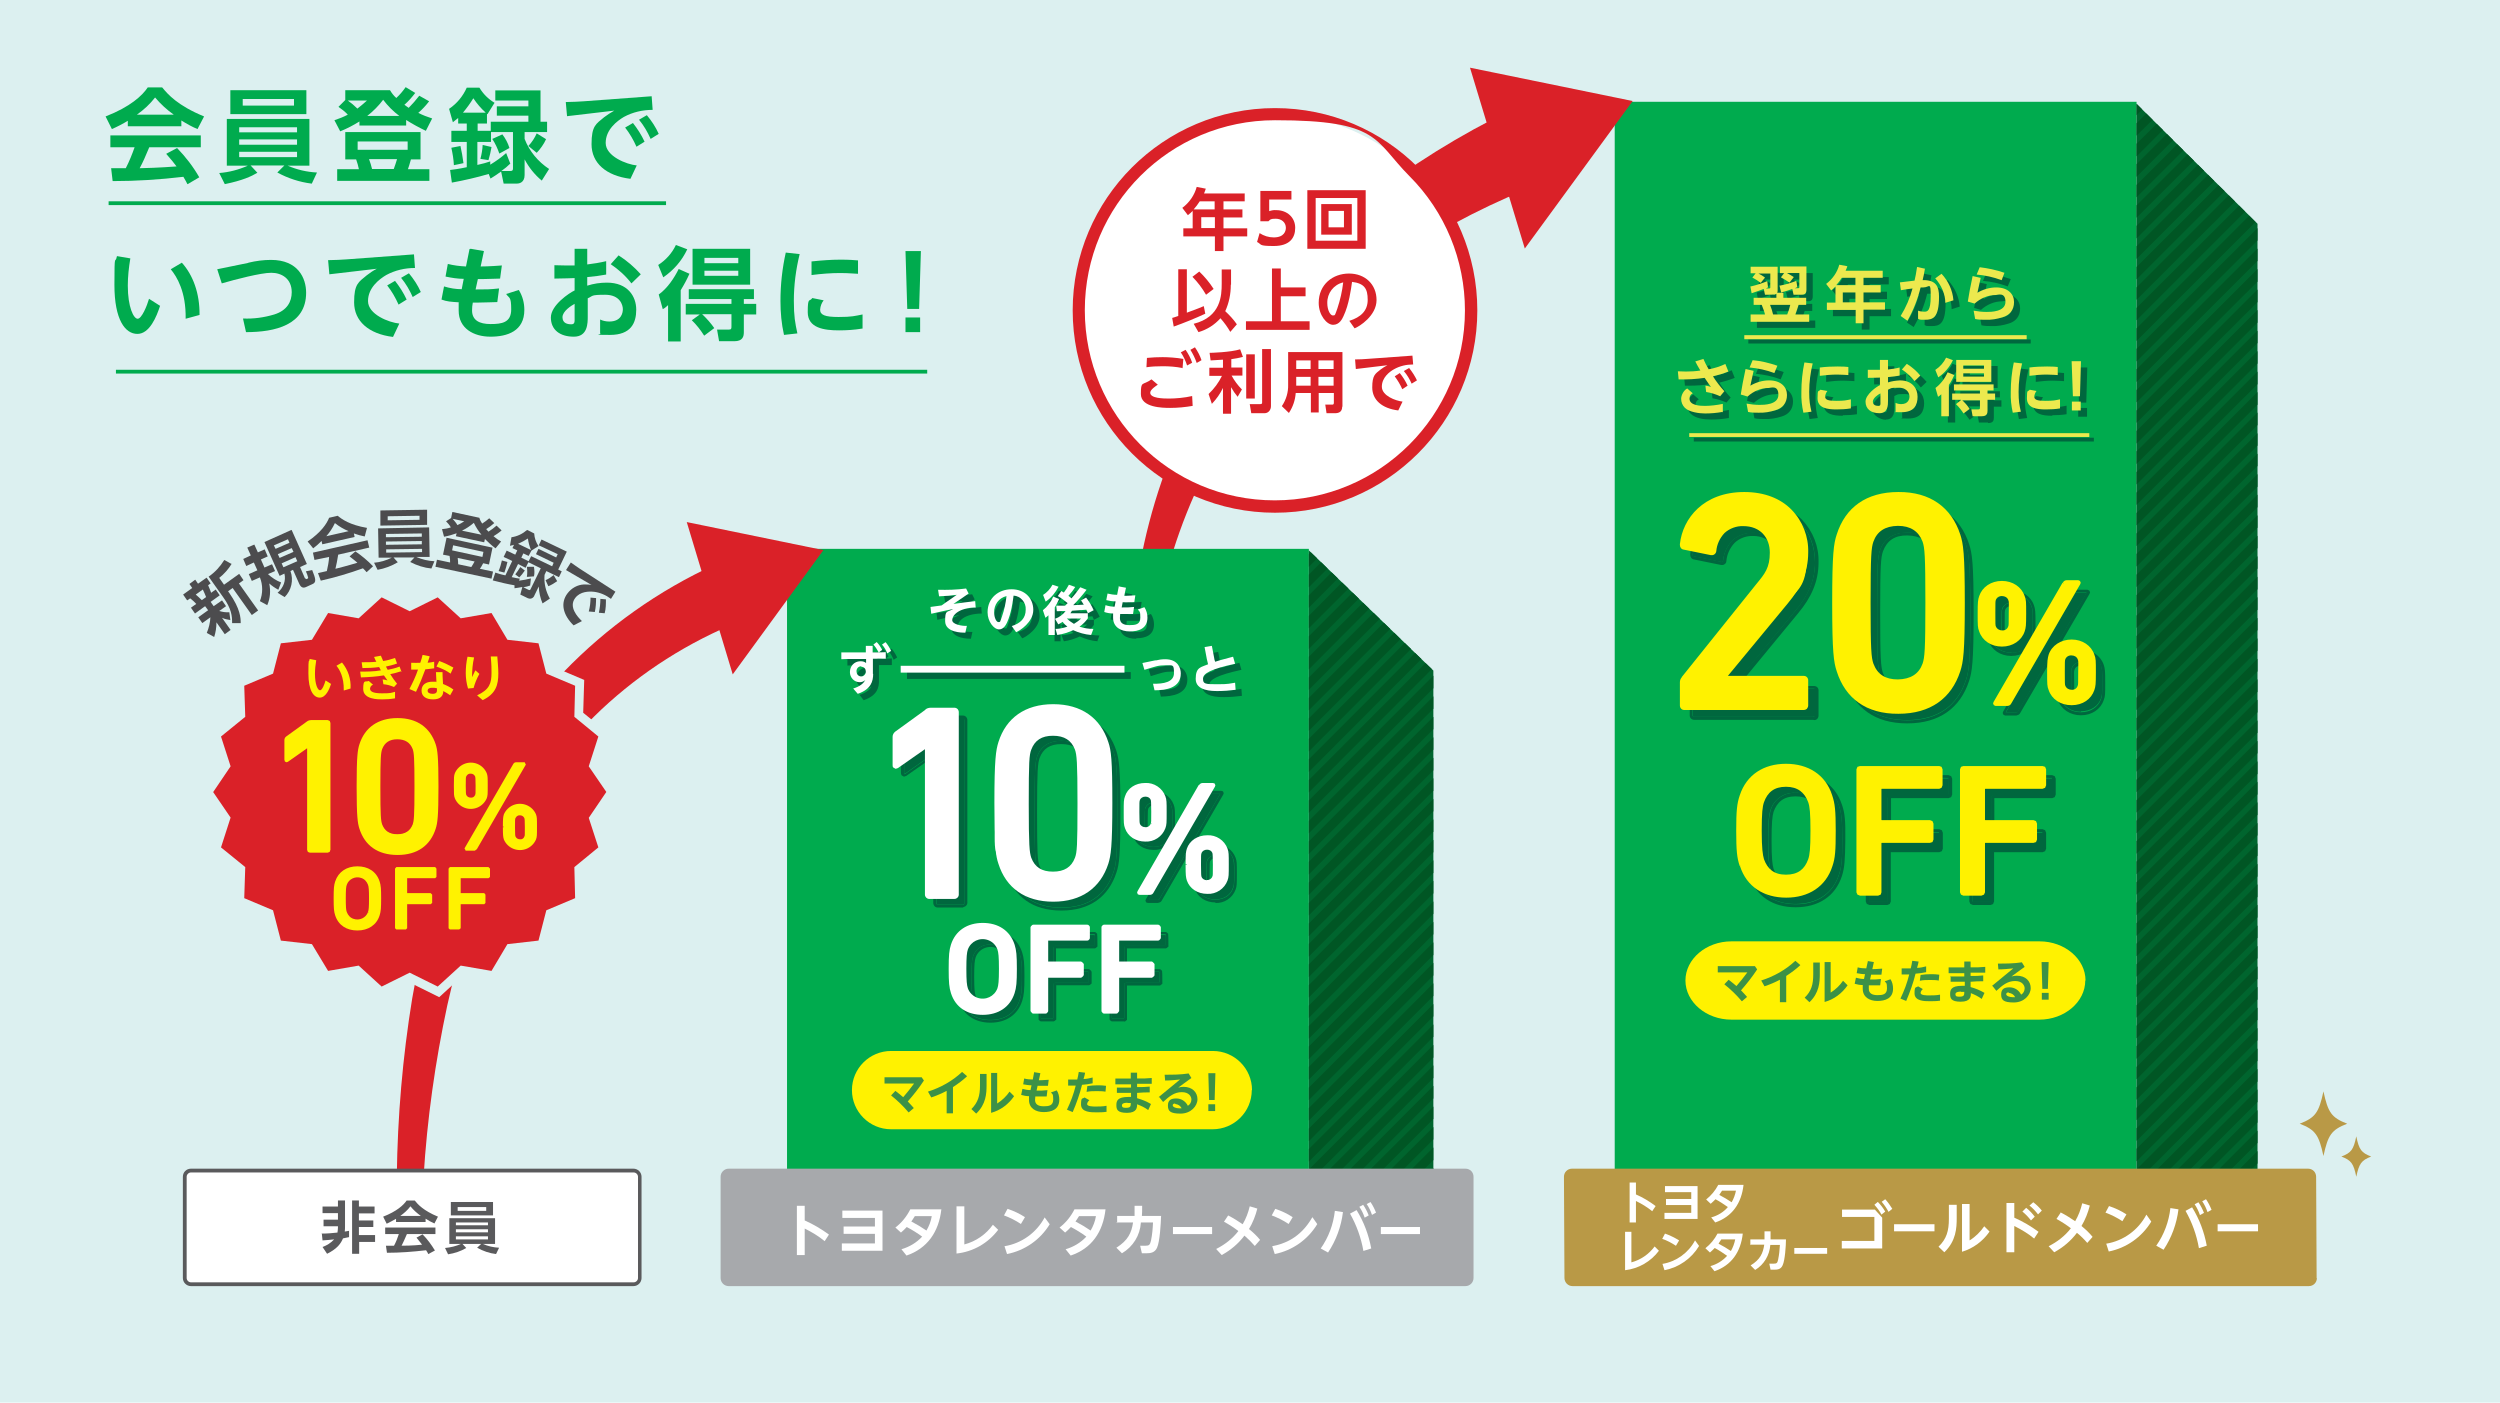 <?xml version="1.0" encoding="UTF-8"?>
<svg id="_レイヤー_1" xmlns="http://www.w3.org/2000/svg" version="1.1" xmlns:xlink="http://www.w3.org/1999/xlink" viewBox="0 0 989.8 555.3">
  <!-- Generator: Adobe Illustrator 29.1.0, SVG Export Plug-In . SVG Version: 2.1.0 Build 142)  -->
  <defs>
    <style>
      .st0 {
        fill: #00ab4e;
      }

      .st1 {
        fill: #005624;
      }

      .st2 {
        fill: #3c9147;
      }

      .st3 {
        fill: #b99946;
      }

      .st4 {
        fill: #fff200;
      }

      .st5 {
        fill: #fff;
      }

      .st6 {
        fill: none;
      }

      .st7 {
        fill: #da2128;
      }

      .st8 {
        fill: #5a5a5c;
      }

      .st9 {
        clip-path: url(#clippath-1);
      }

      .st10 {
        fill: #ece94e;
      }

      .st11 {
        fill: #a7a9ac;
      }

      .st12 {
        fill: #4c4c4e;
      }

      .st13 {
        fill: #00652e;
      }

      .st14 {
        fill: #dcf0f0;
      }

      .st15 {
        clip-path: url(#clippath-2);
      }

      .st16 {
        fill: #00673e;
      }

      .st17 {
        clip-path: url(#clippath);
      }
    </style>
    <clipPath id="clippath">
      <path class="st6" d="M717.9,283.8h-47.1c-.5,0-.6-.2-.6-.6v-9.2q0-.7.4-1.2l29.6-36.9c3.4-4.1,5.6-8.2,5.6-13.2s-1-6.1-3.1-8.3c-2.3-2.3-5.4-3.5-8.6-3.4-3-.1-6,1-8.2,3-2.1,2.2-3.4,5-3.7,8,0,.4-.2.5-.5.5h-.2l-10.8-2.2c-.4,0-.5-.2-.5-.6v-.2c1.1-9.6,8.7-19.5,24.3-19.6,15.4,0,24,10,24.1,22.8,0,7.4-2.9,13.4-7.8,19.2l-24.4,29.6v.4c0,0,0,.1,0,.1l.2.4.4.2h31.1c.5,0,.6.2.6.6v9.9c0,.5-.2.6-.6.6h-.1Z"/>
    </clipPath>
    <clipPath id="clippath-1">
      <polygon class="st6" points="845.9 465.5 893.8 465.5 893.8 88.6 845.9 41.1 845.9 465.5"/>
    </clipPath>
    <clipPath id="clippath-2">
      <polygon class="st6" points="518.2 465 567.5 465 567.5 265.5 518.2 217.9 518.2 465"/>
    </clipPath>
  </defs>
  <rect class="st14" width="989.8" height="555.3"/>
  <path class="st0" d="M50.8,47.7c-2.1,1.3-4.2,2.4-6.5,3.4l-2.5-5c9.8-3.8,14.6-8.3,16.7-11.5h5.7c2.2,2.7,6.1,7.2,16.6,11.5l-2.6,5c-2.2-.9-4.3-2.1-6.4-3.4v2.3h-21.2v-2.2M74.2,72.9c-.4-.8-.7-1.4-1.6-2.9-9.3,1.1-18.6,1.7-28,1.7l-.6-5.1h5.8c1.4-2.7,2.5-5.5,3.5-8.3h-9.6v-4.7h35.8v4.7h-20.4c-1.5,3.6-2.5,5.9-3.8,8.3,1.3,0,8-.2,14.6-.7-.9-1.2-1.9-2.5-4.1-5l4.3-2.3c3.4,3.5,6.4,7.4,8.8,11.6l-4.6,2.7h0ZM68.8,45.4c-2.7-1.9-5.2-4.2-7.4-6.8-2,2.6-4.5,4.9-7.2,6.8h14.7,0Z"/>
  <path class="st0" d="M123.4,72.7c-4.8-.6-9.4-2.1-13.6-4.4l2.8-2.8h-13.4l2.7,2.9c-2.3,1.4-6,3.1-12.9,4.5l-2.2-4.4c3.9-.3,7.7-1.3,11.3-2.9h-8.3v-18.5h32.7v18.5h-8.6c3.7,1.6,7.6,2.5,11.6,2.7l-2.1,4.5M91.2,35.7h30.1v9.5h-30.1v-9.5ZM117.6,50.4h-22.9v2h22.9v-2ZM117.6,55.2h-22.9v2.1h22.9v-2.1ZM117.6,60.1h-22.9v2.1h22.9v-2.1ZM116.4,39.2h-20.3v2.6h20.3s0-2.6,0-2.6Z"/>
  <path class="st0" d="M142.3,48.1c-2.4,1.5-4.9,2.8-7.6,3.9l-2.3-4.4c1.8-.6,3.6-1.3,5.3-2.2-1.1-1.2-2.4-2.2-3.7-3.1l2.7-2.7v-3.9h17.7c.7,1.2,1.5,2.2,2.5,3.1,1.4-1.3,2.6-2.7,3.7-4.3l3.8,2.3c-1.3,1.7-2.7,3.3-4.3,4.7l1.7,1.2c1.5-1.5,2.9-3.1,4.2-4.8l3.9,2.2c-1.3,1.7-2.7,3.2-4.3,4.6,1.8.9,3.6,1.6,5.5,2.2l-2.5,4.9c-2.7-1.3-5.3-2.7-7.8-4.3v2.2h-18.5v-1.8M166.5,52.3v10.8h-3.8c-.6,2.1-.8,2.8-1.2,3.9h8.5v4.6h-36.5v-4.6h8.6c-.3-1.3-.6-2.6-1.1-3.9h-4.3v-10.8h29.8ZM137.7,39.8c1.4,1,2.6,2,3.8,3.2,1.3-1,2.6-2.1,3.8-3.2h-7.6ZM161.4,56h-19.8v3.3h19.8v-3.3ZM158.1,45.9c-2.4-1.8-4.6-4-6.4-6.4-1.8,2.4-3.9,4.5-6.3,6.4h12.7ZM146.1,63c.5,1.3.9,2.6,1.2,3.9h8.6c.5-1.3.9-2.6,1.3-3.9h-11.1Z"/>
  <path class="st0" d="M193.4,68.9c-4.8,1.4-9.6,2.5-14.5,3.4l-.7-5c1.6-.2,3.3-.4,6.6-1.1v-10h-6.1v-4.4h6.1v-2.9h-3.4v-2.2c-.7.6-1.2,1-2.1,1.7l-1.5-5.3c3.1-2.1,5.5-5,7-8.4h5c1.5,2.5,3.5,4.5,6,6l-2.8,4.5h-.2v3.7h-3.7v2.9h5.2v-3.6h14.9v-2.4h-12.5v-3.7h12.5v-2.3h-13.1v-4h17.9v12.4h2.6v4.1h-8.9v2.7c1.9,4.9,5.3,9,9.7,11.9l-2.9,4.6c-2.8-2.3-5.1-5.2-6.8-8.4v6.2c0,3.1-2.3,3.4-3.1,3.4h-5.2l-1-4.8c-1.6,1.2-2.8,1.9-4.2,2.8l-.7-1.8M182.3,57.8c.5,2.2.9,4.5,1.2,6.8l-3.8.8c-.1-2.3-.5-4.6-1-6.9l3.6-.7h0ZM192.3,44.6c-1.9-1.7-3.5-3.6-4.9-5.7-1.2,2-2.6,3.9-4.1,5.7h9ZM202.1,64.7c-1.1,1.1-2.3,2.1-3.6,3h3.5c.8,0,1.1-.2,1.1-1v-14.4h-8.7v3.9h-5.4v9.1c2.2-.5,3.7-.9,5.1-1.4v1.3c2.3-1.4,4.4-2.9,6.3-4.6l1.6,4.1h0ZM194.6,58.2c-.3,1.8-.7,3.5-1.2,5.2l-3.2-.5c.5-1.8.8-3.7.9-5.5l3.5.8ZM198.9,53.2c1.2,1.6,2.2,3.4,2.8,5.4l-4,2.2c-.7-2-1.6-4-2.8-5.8l4-1.8h0ZM216.2,55.1c-.9,2-2.2,3.8-3.7,5.4l-3.3-2.7c1.4-1.5,2.5-3.2,3.3-5l3.7,2.3Z"/>
  <path class="st0" d="M258,38.1l.4,5.4c-4,0-7.9.9-11.4,2.8-2.7,1.6-7.2,5-7.2,10.3s8.3,8.5,12.3,8.9l-2.5,5.3c-9.7-1.2-15.4-6.3-15.4-13.7s1.8-8,5-10.7c1.3-1,2.6-1.8,4-2.6l-18.7,2.2-.5-5.6c2.6,0,5.5-.2,7.1-.3l27-2M250.6,48.7c1.8,2.3,3.4,4.8,4.6,7.4l-3.2,2c-1.2-2.7-2.7-5.3-4.5-7.6l3.1-1.8h0ZM256.1,45.6c1.9,2.3,3.5,4.7,4.7,7.4l-3.2,2c-1.2-2.7-2.7-5.3-4.6-7.6l3.1-1.8h0Z"/>
  <path class="st0" d="M63.4,121c-1.4,4.4-4.2,11.2-9,11.2s-9.1-5.5-9.1-19.4.3-7.7,1-11.4l5.3.9c-.6,3.6-1,7.2-1,10.8,0,8.5,2.3,13.1,3.9,13.1s3.7-5.1,4.5-7.9l4.4,2.8M73.5,126.2c.2-10.7-3.5-16.7-5.9-19.6l4.4-2.6c4.4,4.9,7.1,12.1,7,20.7l-5.5,1.5Z"/>
  <path class="st0" d="M98.4,104c2.9-.7,5.9-1.1,8.9-1.1,10.7,0,13.9,7.2,13.9,13,0,12.8-12.3,15.6-23.8,15.6l-1.2-5.4c4.2.2,8.4-.4,12.4-1.6,5.1-1.6,6.9-5.1,6.9-8.8,0-5.4-4-7.7-8.1-7.7s-14.1,2.6-19.6,4.2l-1.8-5.6,12.2-2.5"/>
  <path class="st0" d="M163.9,100.7l.4,5.4c-4,0-7.9.9-11.4,2.8-2.7,1.6-7.2,5-7.2,10.3s8.3,8.5,12.4,8.9l-2.5,5.3c-9.7-1.2-15.4-6.3-15.4-13.7s1.8-8,5-10.7c1.3-1,2.6-1.9,4-2.6l-18.8,2.2-.5-5.6c2.6,0,5.5-.2,7.1-.3l27-2M156.4,111.2c1.8,2.3,3.4,4.8,4.6,7.4l-3.2,2c-1.2-2.7-2.7-5.3-4.5-7.6l3.1-1.8h0ZM161.9,108.2c1.9,2.3,3.5,4.7,4.7,7.4l-3.2,2c-1.2-2.7-2.7-5.3-4.6-7.6l3.1-1.8Z"/>
  <path class="st0" d="M186.4,98.5l5.2.9-1.3,6.1c.4,0,3.5,0,8.4-.4l-.7,5.2c-4.6.2-8.6.2-8.8.2l-.9,4.1c4.8,0,5.4,0,9.3-.4l-.7,5.4c-2,0-4.4.2-7.6.2h-2.1c-.2,1-.3,2-.3,3.1,0,3.9,2.9,5.4,7.3,5.4s8.2-.5,8.2-5.8-.8-4.3-2-6.1l5-1.6c1.5,2.4,2.2,5.1,2.2,7.9,0,8.4-6.7,10.6-13.4,10.6s-12.6-3.3-12.6-10.3,0-2.2.2-3.3c-3.3-.2-4.9-.3-7-1.1l1-5.2c2.3.7,4.6,1.1,7,1.1l.8-4.1c-2.4,0-4.8-.4-7.2-.9l.9-5c2.4.6,4.8.9,7.2,1l1.4-6.9"/>
  <path class="st0" d="M227.3,98.5h5.2v6.2c2.5-.3,5-.7,7.5-1.3v5.3c-3.3.6-3.7.6-7.5,1v3.4c2.5-.8,5.1-1.2,7.8-1.2,8.2,0,11.6,5.4,11.6,10.7s-2.1,10-10.4,10-2.7-.2-3.9-.6v-5.5c1,.5,2.3.8,3.6.8,4.8,0,5.4-3.4,5.4-4.9s-1-5.7-7-5.7-4.7.5-6.9,1.4v7.2c0,2.7,0,8-5.5,8s-9.1-2.7-9.1-7.6,7.4-9.8,9.4-10.7v-4.9c-1.1,0-4.1.2-8,.2v-5.3c1.2,0,2.4.1,4.3.1h3.7v-6.6M227.5,120.3c-1.3.7-4.8,2.9-4.8,5.3s2,2.8,3.5,2.8,1.3-1.2,1.3-2.8v-5.3ZM244.9,101.1c3.3,2.1,6.2,4.6,8.8,7.5l-3.7,3.6c-2.3-3-5.1-5.5-8.2-7.6l3.2-3.6h0Z"/>
  <path class="st0" d="M260.6,104.9c3-1.9,5.5-4.7,7-7.9l4.5,1.7c-2.1,4.5-5.4,8.3-9.5,11.1l-2-4.9M273,108.3c-1,2.3-2.2,4.5-3.5,6.6v20.3h-5v-14.4c-.6.6-1.3,1.2-2.1,1.6l-1.6-5.8c3.4-2.4,6.2-6.6,7.9-10.1l4.3,1.9h0ZM277.2,124.5h-5.7v-4.2h18.1v-1.9h-16.9v-3.9h25.8v3.9h-4v1.9h4.9v4.2h-4.9v7c0,1.7-.4,3.6-3.8,3.6h-6l-.8-4.6h4.6c1.1,0,1.1-.4,1.1-1.4v-4.7h-11.6c1.8,1.7,3.4,3.5,4.8,5.5l-4,3c-1.4-2.2-3-4.3-4.9-6.1l3.3-2.4h0ZM274.2,98.5h22.8v14.2h-22.8v-14.2ZM292.3,102.1h-13.4v2.1h13.4v-2.1ZM292.3,107.2h-13.4v2h13.4v-2Z"/>
  <path class="st0" d="M316.6,100.6c-1.5,6.1-2.3,12.3-2.3,18.5s.5,8.7,1.4,12.9l-5.3.6c-1-4.4-1.4-8.9-1.4-13.4,0-6.5.7-12.9,2.1-19.2l5.5.6M341.3,130.1c-3,.5-6.1.7-9.1.7-5.9,0-12.4-.9-12.4-7.2s.7-3.9,1.8-5.6l4.5.9c-.8,1-1.3,2.3-1.4,3.7,0,2.1,1.9,2.9,7.3,2.9s6.4-.4,9.5-1v5.6h-.2ZM321.4,103.5c3.8-.4,7.6-.7,11.4-.7s5.4.2,6.9.3v5.3c-1.1,0-3.5-.3-7.1-.3s-7.5.3-11.3.8v-5.4h.1Z"/>
  <path class="st0" d="M364.6,99.4l-.7,22.9h-4.7l-.7-22.9h6M358.5,125.7h5.8v5.8h-5.8v-5.8Z"/>
  <rect class="st0" x="43" y="79.7" width="220.7" height="1.5"/>
  <rect class="st0" x="45.9" y="146.4" width="321.2" height="1.5"/>
  <rect class="st0" x="639.3" y="40.3" width="206.6" height="433.2"/>
  <polyline class="st13" points="845.9 469.9 893.8 469.9 893.8 88.6 845.9 41.1 845.9 469.9"/>
  <g class="st17">
    <rect class="st16" x="670.2" y="199.8" width="48.4" height="84"/>
  </g>
  <path class="st16" d="M669.5,219.3h0M682.7,222h0M670.1,272.3h0M670.1,273.9v9.2c0,.5.2.6.6.6h47.2c.5,0,.6-.2.6-.6v-9.9c0-.5-.2-.6-.6-.6h-31.1l-.4-.2-.2-.4v-.6c0,0,24.6-29.6,24.6-29.6,4.9-5.9,7.8-11.9,7.8-19.2,0-12.8-8.7-22.8-24.1-22.8s-23.2,10-24.3,19.6v.2c0,.4,0,.5.5.6h0l10.8,2.2h.2c.3,0,.4,0,.5-.5.3-3,1.6-5.8,3.7-8,2.2-2,5.2-3.1,8.2-3h0c3.2-.1,6.3,1.1,8.6,3.4,2.1,2.3,3.2,5.3,3.1,8.3,0,5-2.2,9.1-5.6,13.2l-29.6,36.9h0c-.4.4-.4.5-.4,1.2M717.9,285h-47.1c-1,0-1.8-.7-1.8-1.7h0v-9.3c0-.7.2-1.5.8-2l29.6-36.9c3.3-4,5.3-7.8,5.3-12.4s-3.8-10.5-10.5-10.5c-2.7-.1-5.4.8-7.4,2.7-1.9,2-3.1,4.6-3.3,7.3h0c0,.8-.8,1.5-1.6,1.5h-.4l-10.8-2.2c-.9-.1-1.5-.9-1.5-1.8v-.4h0c1.1-10.1,9.3-20.6,25.5-20.6h0c8,0,14.3,2.6,18.7,7,4.4,4.6,6.8,10.7,6.6,17,0,7.7-3,14-8,20l-23.8,28.9h30c1,0,1.8.7,1.8,1.7h0v10c0,1-.7,1.8-1.7,1.8h0"/>
  <path class="st16" d="M755,210.9c-5.3,0-9.1,2.4-10.7,7.1h0c-.9,2.8-1.1,5.6-1.1,24.5s.2,21.7,1.1,24.5h0c1.6,4.6,5.4,7.1,10.7,7.1h.2c5.3,0,9.2-2.4,10.8-7.1h0c.9-2.8,1.1-5.6,1.1-24.5s-.2-21.7-1.1-24.5h0c-1.7-4.6-5.5-7.1-10.8-7.1h-.2M755.1,285.1c-12.3,0-19.9-5.7-23.2-16-1.1-3.3-1.7-7.2-1.7-26.7s.6-23.4,1.7-26.7c3.3-10.3,11-16,23.2-16s19.9,5.7,23.3,16c1.1,3.3,1.7,7.2,1.7,26.7s-.6,23.4-1.7,26.7c-3.4,10.3-11.1,15.9-23.3,16"/>
  <path class="st16" d="M765.5,266.8h0M755,274c-5.3,0-9.1-2.4-10.7-7.1h0c-.9-2.8-1.1-5.6-1.1-24.5s.2-21.7,1.1-24.5h0c1.6-4.6,5.4-7.1,10.7-7.1h.2c5.3,0,9.2,2.4,10.8,7.1h0c.9,2.8,1.1,5.6,1.1,24.5s-.2,21.7-1.1,24.5h0c-1.7,4.6-5.5,7.1-10.8,7.1h0v-1.2c5,0,8.2-2.1,9.8-6.3.8-2.4,1.1-5.3,1.1-24.1s-.3-21.7-1.1-24.1c-1.5-4.2-4.8-6.2-9.8-6.3s-8.1,2-9.7,6.3c-.8,2.4-1.1,5.2-1.1,24.1s.3,21.7,1.1,24.1c1.6,4.2,4.7,6.2,9.7,6.3v1.2h0M730.2,242.5c0,19.5.6,23.4,1.7,26.7,3.3,10.3,11,15.9,23.2,16,12.2,0,19.9-5.7,23.3-16,1.1-3.3,1.7-7.2,1.7-26.7s-.7-23.4-1.7-26.7c-3.4-10.3-11.1-16-23.3-16s-19.9,5.7-23.2,16c-1.1,3.3-1.7,7.2-1.7,26.7M755.2,286.4h-.2c-12.6,0-20.9-6.1-24.3-16.8-1.2-3.6-1.8-7.6-1.8-27.1s.6-23.5,1.8-27.1c3.4-10.7,11.7-16.8,24.3-16.8h.2c12.6,0,20.9,6.1,24.4,16.8,1.2,3.6,1.8,7.6,1.8,27.1s-.6,23.5-1.8,27.1c-3.5,10.7-11.8,16.8-24.4,16.8"/>
  <path class="st16" d="M796.3,238.6c-1.6,0-3,.9-3.6,2.3h0c-.2.8-.3,1.4-.3,5.7s0,4.9.3,5.6c.5,1.5,2,2.5,3.5,2.4h0c1.6,0,3-.9,3.5-2.4.2-.7.3-1.4.3-5.6s0-4.9-.3-5.7c-.5-1.5-2-2.4-3.5-2.4h0M796.4,258.4c-3.9,0-6.8-2.1-7.9-5.1-.5-1.4-.5-1.9-.5-6.6s0-5.3.5-6.6c1-3,3.9-5.1,7.9-5.1s6.8,2.1,7.9,5.1c.5,1.4.5,1.9.5,6.6s0,5.3-.5,6.7c-1,3-4,5.1-7.9,5.1M823.9,262.1c-1.6,0-3,.9-3.6,2.3h0c-.2.8-.3,1.4-.3,5.7s0,4.9.3,5.6c.5,1.5,2,2.5,3.5,2.4h0c1.6,0,3-.9,3.5-2.4.3-.7.3-1.3.3-5.6s0-4.9-.3-5.7c-.5-1.5-2-2.4-3.5-2.4h0M823.9,281.8c-3.9,0-6.9-2.1-7.9-5.1-.4-1.4-.5-1.9-.5-6.7s0-5.3.5-6.7c1-3,4-5.1,7.9-5.1s6.8,2.1,7.9,5.1c.5,1.4.5,1.9.5,6.6s0,5.3-.5,6.6c-1,3-4,5.1-7.9,5.1M798.4,282h-4.2l27.2-46.9-.5-.3.5.3c.3-.4.2-.3.6-.4h4.2l-27.2,47c-.3.4-.2.4-.5.4"/>
  <path class="st16" d="M799.9,252.3h0M793.9,241.4c-.2.5-.2,1-.2,5.3s0,4.8.2,5.2c.4,1,1.4,1.7,2.5,1.6,1.1,0,2.1-.6,2.4-1.6h0c.2-.4.2-.9.2-5.2s0-4.8-.2-5.3c-.4-1-1.3-1.6-2.4-1.5-1.1,0-2.1.5-2.5,1.5M796.3,254.7c-1.6,0-3-.9-3.5-2.4-.3-.7-.3-1.3-.3-5.6s0-4.9.3-5.7h0c.6-1.5,2-2.4,3.6-2.3h0c1.6,0,3,.9,3.5,2.4.2.8.3,1.4.3,5.7s0,4.9-.3,5.6c-.5,1.5-1.9,2.5-3.5,2.4h0M788.5,253.3c1,3.1,3.9,5.1,7.9,5.1s6.8-2.1,7.9-5.1c.5-1.4.5-1.9.5-6.7s0-5.3-.5-6.6c-1-3-4-5.1-7.9-5.1s-6.9,2-7.9,5.1c-.5,1.4-.5,1.9-.5,6.6s0,5.3.5,6.6M796.3,259.7c-4.3,0-7.8-2.4-9-6l.6-.2-.6.2c-.5-1.5-.6-2.3-.6-7s0-5.5.6-7c1.2-3.6,4.6-6,9-6h0c4.3,0,7.8,2.4,9,6,.5,1.5.6,2.3.6,7s0,5.5-.6,7c-1.2,3.6-4.7,6-9,6h0M823.8,278.2c-1.6,0-3-.9-3.5-2.4-.3-.7-.3-1.3-.3-5.6s0-4.9.3-5.7h0c.6-1.5,2-2.4,3.6-2.3h0c1.6,0,3,.9,3.5,2.4.2.8.3,1.4.3,5.7s0,4.9-.3,5.6c-.5,1.5-1.9,2.5-3.5,2.4h0v-1.2c1.1,0,2.1-.6,2.4-1.6h0c.2-.4.2-.9.2-5.2s0-4.8-.2-5.3c-.4-1-1.3-1.6-2.4-1.5-1.1,0-2.1.5-2.5,1.5s-.2,1-.2,5.3,0,4.8.2,5.2c.4,1,1.4,1.7,2.5,1.6v1.2h0M816,276.9c1,3,4,5.1,7.9,5.1s6.8-2.1,7.9-5.1c.5-1.4.5-1.9.5-6.6s0-5.3-.5-6.6c-1-3-4-5.1-7.9-5.1s-6.9,2.1-7.9,5.1c-.4,1.4-.5,1.9-.5,6.7s0,5.3.5,6.7M823.9,283.2c-4.3,0-7.9-2.4-9.1-6h0c-.4-1.5-.6-2.3-.6-7s.2-5.5.6-7h0c1.2-3.6,4.7-6,9.1-6h0c4.3,0,7.8,2.4,9,6,.5,1.5.6,2.3.6,7s0,5.5-.6,7c-1.2,3.6-4.7,6-9,6h0M793.5,281.9h0M794.2,282h4.2c.3,0,.2,0,.5-.4l27.2-47h-4.2c-.4,0-.3,0-.6.4l-.5-.3.5.3-27.2,47M798.5,283.3h-4.6l-.7-.3-.3-.7.2-.6h0l27.3-47.2c.3-.6.9-1,1.5-1h4.6l.7.3.3.7-.2.6-27.4,47.1c-.3.6-.8,1-1.5,1"/>
  <path class="st16" d="M710.9,351.3h0c4.5.2,8.6-2.7,9.8-7h0c.6-2,.9-4.6.9-11.7s-.3-9.7-.9-11.7h0c-1.2-4.3-5.3-7.2-9.8-7h-.2c-4.5-.2-8.5,2.7-9.8,7h0c-.6,2-.9,4.5-.9,11.7s.3,9.7.9,11.7h0c1.2,4.3,5.3,7.2,9.8,7h0M710.9,357.9c-8.4,0-14.6-4-17.1-11.7l-.6.2.6-.2c-1-3-1.3-5.7-1.3-13.6s.3-10.6,1.3-13.6c2.5-7.7,8.7-11.6,17.1-11.7,8.4,0,14.7,4,17.2,11.7,1,3,1.3,5.7,1.3,13.6s-.3,10.6-1.3,13.6c-2.5,7.7-8.7,11.6-17.2,11.7"/>
  <path class="st16" d="M702.2,344c1.4,3.9,4,6.1,8.7,6.1s7.4-2.3,8.8-6.1c.5-1.7.9-4.2.8-11.3s-.3-9.6-.8-11.3c-1.4-3.9-4-6.1-8.8-6.1s-7.3,2.3-8.7,6.1h0c-.5,1.7-.8,4.2-.8,11.3s.3,9.6.8,11.3h0M711,351.3h-.2c-4.5.2-8.5-2.7-9.8-7h0c-.6-2-.9-4.6-.9-11.7s.3-9.7.9-11.7h0c1.2-4.3,5.3-7.2,9.8-7h.2c4.5-.2,8.6,2.7,9.8,7h0c.6,2,.9,4.5.9,11.7s-.3,9.7-.9,11.7h0c-1.2,4.3-5.3,7.2-9.8,7M693.8,346.3c2.5,7.7,8.7,11.6,17.1,11.7s14.7-4,17.2-11.7c1-3,1.3-5.7,1.3-13.6s-.3-10.6-1.3-13.6c-2.5-7.7-8.7-11.6-17.2-11.7s-14.6,4-17.1,11.7c-1,3-1.3,5.7-1.3,13.6s.3,10.6,1.3,13.6l-.6.2.6-.2M711,359.2h-.2c-8.8,0-15.6-4.3-18.2-12.5-1.1-3.2-1.4-6.1-1.4-14s.3-10.8,1.4-14c2.6-8.2,9.4-12.5,18.2-12.5h.2c8.8,0,15.6,4.3,18.3,12.5,1.1,3.2,1.4,6.1,1.3,14s-.3,10.8-1.3,14c-2.6,8.2-9.4,12.5-18.3,12.5"/>
  <polyline class="st16" points="747.3 357.1 740.1 357.1 740 357 740 308.3 740.1 308.2 771.5 308.2 771.6 308.3 771.6 314.7 771.5 314.8 748.5 314.8 748.1 315 747.6 315.4 747.4 315.9 747.4 328.6 747.6 329 748.1 329.5 748.5 329.7 767.9 329.7 768 329.8 768 336.1 767.9 336.3 748.5 336.3 748.1 336.4 747.6 336.9 747.4 337.3 747.4 357 747.3 357.1"/>
  <path class="st16" d="M740,308.3v48.6h0c0,0,7.2,0,7.2,0h0v-19.8l.2-.4.4-.5.4-.2h19.5v-6.5h0c0-.1-19.4-.1-19.4-.1l-.4-.2-.4-.4-.2-.4v-12.8l.2-.4.4-.5.4-.2h23.1v-6.5h0c0-.1-31.4-.1-31.4-.1h0M747.3,358.3h-7.2l-1-.4-.4-1v-48.6l.4-1,1-.4h31.4l1,.4.4,1v6.3l-.4,1-1,.4h-22.8v12.3h19.1l1,.4.4,1v6.3l-.4,1-1,.4h-19.2v19.5l-.4,1-1,.4"/>
  <polyline class="st16" points="788.3 357.1 781.1 357.1 780.9 357 780.9 308.3 781.1 308.2 812.5 308.2 812.6 308.3 812.6 314.7 812.5 314.8 789.5 314.8 789 315 788.6 315.4 788.4 315.9 788.4 328.6 788.6 329 789 329.5 789.5 329.7 808.8 329.7 809 329.8 809 336.1 808.8 336.3 789.5 336.3 789 336.4 788.6 336.9 788.4 337.3 788.4 357 788.3 357.1"/>
  <path class="st16" d="M780.9,308.3v48.6h0c0,0,7.2,0,7.2,0h0v-19.8l.2-.4.4-.5.4-.2h19.5v-6.5h0c0-.1-19.3-.1-19.3-.1l-.4-.2-.4-.4-.2-.4v-12.8l.2-.4.4-.5.4-.2h23.1v-6.5h0c0-.1-31.4-.1-31.4-.1h0M788.3,358.3h-7.2l-1-.4-.4-1v-48.6l.4-1,1-.4h31.4l1,.4.4,1v6.3l-.4,1-1,.4h-22.9v12.3h19.1l1,.4.4,1v6.3l-.4,1-1,.4h-19.2v19.5l-.4,1-1,.4"/>
  <path class="st4" d="M665.8,270.2c0-.6.2-1.2.6-1.6l29.6-36.9c3.3-4.1,5.4-8,5.4-12.8s-4.1-11.1-11.1-11.1-10.5,4.1-11.3,10.5c0,.6-.5,1.1-1.1,1h-.2l-10.9-2.2c-.7,0-1.1-.7-1-1.3h0c1.1-10,9-20.2,24.9-20.2s24.7,10.4,24.7,23.4-3,13.7-7.9,19.6l-24.4,29.5v.2h31.1c.6,0,1.2.4,1.2,1.1v10.1c0,.6-.4,1.2-1.1,1.2h-47.3c-.6,0-1.2-.4-1.2-1.1v-9.4"/>
  <path class="st4" d="M665.8,270.2h.6q0-.7.4-1.2h0l29.6-37c3.4-4.1,5.6-8.2,5.6-13.2s-1-6.1-3.1-8.3c-4.7-4.4-12-4.5-16.9-.4-2.1,2.2-3.4,5-3.7,8h.6-.6c0,.5-.2.5-.5.5h-.2v.6-.6l-10.9-2.2h0c-.4,0-.5-.2-.5-.6v-.2h0c1.1-9.6,8.7-19.6,24.3-19.6s24,10,24.1,22.8c0,7.4-2.9,13.4-7.8,19.2l-24.4,29.6v.4c0,0,0,.2,0,.2l.2.4.4.2h31.1c.5,0,.6.2.6.6v9.9c0,.5-.2.6-.6.6h-47.2c-.5,0-.6-.2-.6-.6v-9.2h-1.2v9.2c0,1,.7,1.8,1.7,1.8h47.3c.5,0,1-.2,1.3-.5.3-.4.5-.8.5-1.3v-9.9c0-1-.7-1.8-1.7-1.8h-31.2v.6h.6l24.3-29.4c5-6,8-12.3,8-20,.2-6.3-2.2-12.5-6.6-17-4.3-4.4-10.7-7-18.7-7-16.2,0-24.4,10.5-25.5,20.6h.6-.6v.4c0,.9.6,1.7,1.5,1.8v-.6.6l10.8,2.2h.4c.9,0,1.6-.7,1.7-1.5h0c.2-2.7,1.4-5.3,3.3-7.3,2-1.8,4.7-2.8,7.4-2.7,6.7,0,10.5,4.5,10.5,10.5s-2,8.4-5.3,12.4l-29.6,36.9.5.4-.4-.4c-.5.5-.8,1.2-.8,2h.6"/>
  <path class="st4" d="M725.9,238.7c0-19.5.6-23.4,1.7-26.9,3.3-10.5,11.3-16.4,23.8-16.4s20.5,5.9,23.9,16.4c1.1,3.5,1.7,7.4,1.7,26.9s-.6,23.4-1.7,26.9c-3.5,10.5-11.5,16.4-23.9,16.4s-20.5-5.9-23.8-16.4c-1.1-3.5-1.7-7.4-1.7-26.9M751.4,269.7c5.2,0,8.8-2.2,10.4-6.7.9-2.6,1.1-5.4,1.1-24.3s-.2-21.7-1.1-24.3c-1.6-4.4-5.2-6.7-10.4-6.7s-8.6,2.2-10.2,6.7c-.9,2.6-1.1,5.4-1.1,24.3s.2,21.7,1.1,24.3c1.6,4.4,5.1,6.6,10.2,6.6h0Z"/>
  <path class="st4" d="M725.9,238.7h.7c0-19.5.6-23.4,1.7-26.7,3.3-10.3,11-16,23.2-16s19.9,5.7,23.3,16c1.1,3.3,1.7,7.2,1.7,26.7s-.6,23.4-1.7,26.7c-3.4,10.3-11.1,15.9-23.3,16-12.3,0-19.9-5.7-23.2-16-1.1-3.3-1.7-7.2-1.7-26.7h-1.2c0,19.5.6,23.5,1.8,27.1,3.4,10.7,11.7,16.9,24.4,16.8,12.7,0,21-6.1,24.5-16.8,1.2-3.6,1.8-7.6,1.8-27.1s-.6-23.5-1.8-27.1c-3.5-10.7-11.9-16.9-24.5-16.8-12.7,0-21,6.1-24.4,16.8-1.2,3.6-1.8,7.6-1.8,27.1h.6M751.4,269.7v.6c5.3,0,9.3-2.4,10.9-7.1h0c.9-2.8,1.1-5.6,1.1-24.5s-.2-21.7-1.1-24.5h0c-1.7-4.7-5.6-7.1-10.9-7.1s-9.2,2.4-10.8,7.1h0c-.9,2.8-1.1,5.6-1.1,24.5s.2,21.7,1.1,24.5h0c1.7,4.7,5.5,7.1,10.8,7.1v-1.3c-5,0-8.1-2-9.7-6.3l-.6.2.6-.2c-.8-2.4-1.1-5.2-1.1-24.1s.3-21.7,1.1-24.1l-.6-.2.6.2c1.5-4.2,4.7-6.2,9.7-6.3,5,0,8.2,2.1,9.8,6.3l.6-.2-.6.2c.8,2.4,1.1,5.2,1.1,24.1s-.3,21.7-1.1,24.1l.6.2-.6-.2c-1.5,4.2-4.8,6.2-9.8,6.3v.7h0Z"/>
  <path class="st4" d="M784.2,249.8c-.5-1.5-.5-2.1-.5-6.9s0-5.4.5-6.9c1.1-3.3,4.3-5.5,8.4-5.5s7.3,2.2,8.4,5.5c.5,1.5.5,2.1.5,6.9s0,5.4-.5,6.9c-1.1,3.3-4.4,5.5-8.4,5.5s-7.3-2.2-8.4-5.5M795.6,248.3c.2-.5.3-1.1.3-5.4s0-4.8-.3-5.5c-.5-1.2-1.7-2-3-1.9-1.3,0-2.5.7-3,1.9-.2.6-.3,1.2-.3,5.5s0,4.8.3,5.4c.4,1.3,1.7,2.1,3,2,1.3,0,2.6-.7,3-2h0ZM817.1,231c.2-.4.6-.7,1.1-.7h4.5c.4,0,.6.4.3.7l-27.3,47.2c-.2.4-.6.7-1,.7h-4.6c-.4,0-.5-.3-.3-.7l27.3-47.2ZM811.1,266.4c0-4.8,0-5.4.6-6.9,1.1-3.3,4.4-5.5,8.5-5.5s7.3,2.2,8.4,5.5c.5,1.5.5,2.1.5,6.9s0,5.4-.5,6.9c-1.1,3.3-4.4,5.5-8.4,5.5s-7.4-2.2-8.5-5.5c-.4-1.5-.6-2.1-.6-6.9h0ZM820.2,273.8c1.3.1,2.6-.7,3-2,.2-.6.3-1.1.3-5.4s0-4.8-.3-5.5c-.5-1.2-1.7-2-3-1.9-1.3,0-2.5.7-3,1.9-.2.6-.3,1.2-.3,5.5s0,4.8.3,5.4c.4,1.2,1.7,2,3,2h0Z"/>
  <path class="st4" d="M784.2,249.8l.6-.2c-.5-1.4-.5-1.9-.5-6.7s0-5.3.5-6.6c1-3,3.9-5.1,7.9-5.1s6.8,2.1,7.9,5.1c.5,1.4.5,1.9.5,6.6s0,5.3-.5,6.7c-1,3-4,5.1-7.9,5.1s-6.8-2.1-7.9-5.1l-.6.2-.6.2c1.2,3.6,4.7,6,9,6s7.8-2.4,9-6c.5-1.5.6-2.3.6-7s0-5.5-.6-7c-1.2-3.6-4.7-6-9-6s-7.8,2.4-9,6c-.5,1.5-.6,2.3-.6,7s0,5.5.6,7l.6-.2M795.6,248.3l.6.2c.3-.7.3-1.3.3-5.6s0-4.9-.3-5.7c-.5-1.5-2-2.4-3.5-2.4s-3,.9-3.6,2.3h0c-.2.8-.3,1.4-.3,5.7s0,4.9.3,5.6c.5,1.5,2,2.5,3.6,2.4,1.6,0,3.1-.9,3.6-2.4l-.6-.2.6.2-.6-.2-.6-.2c-.3,1-1.3,1.7-2.4,1.6-1.1,0-2.1-.6-2.5-1.6-.2-.4-.2-.9-.2-5.2s0-4.8.2-5.3l-.6-.2.6.2c.4-1,1.4-1.6,2.5-1.5,1,0,2,.5,2.4,1.5s.2,1,.2,5.3,0,4.8-.2,5.2h0l.6.2h0ZM817.1,231l.5.3c.3-.4.2-.3.6-.4h4.5v-.2h-.2l.2.2v-.2h0l-27.3,47.2c-.3.4-.2.4-.5.4h-4.6v.2h.2l-.2-.2v.2h0l27.3-47.2-.5-.3-.5-.3-27.3,47.2.5.3-.5-.3-.2.6.3.7.7.3h4.6c.7,0,1.3-.4,1.6-1l27.3-47.2.2-.6-.3-.7-.7-.3h-4.5c-.7,0-1.3.4-1.6,1l.6.3h-.2ZM811.1,266.4h.6c0-4.8,0-5.3.5-6.7l-.6-.2.6.2c1-3,4-5.1,7.9-5.1s6.8,2.1,7.9,5.1c.5,1.4.5,1.9.5,6.6s0,5.3-.5,6.6c-1,3-4,5.1-7.9,5.1s-6.9-2.1-7.9-5.1l-.6.2.6-.2c-.4-1.4-.5-1.9-.5-6.7h-1.2c0,4.8,0,5.5.6,7h0c1.2,3.6,4.7,6,9.1,6s7.8-2.4,9-6c.5-1.5.6-2.3.6-7s0-5.5-.6-7c-1.2-3.6-4.7-6-9-6s-7.9,2.4-9.1,6h0c-.4,1.5-.6,2.3-.6,7h.6v.2ZM820.2,273.8v.6c1.6,0,3.1-.9,3.6-2.4l-.6-.2.6.2c.3-.7.3-1.3.3-5.6s0-4.9-.3-5.7c-.5-1.5-2-2.4-3.6-2.4s-3,.9-3.6,2.3h0c-.2.8-.3,1.4-.3,5.7s0,4.9.3,5.6c.5,1.5,2,2.5,3.6,2.4v-1.2c-1.1,0-2.1-.6-2.5-1.6-.2-.4-.2-.9-.2-5.2s0-4.8.2-5.3l-.6-.2.6.2c.4-1,1.4-1.6,2.5-1.5,1,0,2,.5,2.4,1.5s.2,1,.2,5.3,0,4.8-.2,5.2h0c-.3,1-1.3,1.7-2.4,1.6v.7Z"/>
  <path class="st4" d="M689.5,342.7c-1-3.1-1.3-5.9-1.3-13.8s.3-10.7,1.3-13.8c2.6-8,9.1-12.1,17.7-12.1s15.2,4.1,17.8,12.1c1,3.1,1.3,5.9,1.3,13.8s-.3,10.7-1.3,13.8c-2.6,8-9.1,12.1-17.8,12.1s-15.1-4.1-17.7-12.1M716.5,340.4c.6-1.8.9-4.4.9-11.5s-.3-9.6-.9-11.5c-1.4-4-4.3-6.6-9.4-6.6s-7.9,2.5-9.3,6.6c-.6,1.8-.9,4.4-.9,11.5s.3,9.7.9,11.5c1.4,4,4.3,6.6,9.3,6.6s8-2.5,9.4-6.6Z"/>
  <path class="st4" d="M689.5,342.7l.6-.2c-1-3-1.3-5.7-1.3-13.6s.3-10.6,1.3-13.6c2.5-7.7,8.7-11.6,17.1-11.7,8.4,0,14.7,4,17.2,11.7,1,3,1.3,5.7,1.3,13.6s-.3,10.6-1.3,13.6c-2.5,7.7-8.7,11.6-17.2,11.7-8.5,0-14.6-4-17.1-11.7l-.6.2-.6.2c2.6,8.2,9.5,12.5,18.3,12.5s15.7-4.3,18.3-12.5c1.1-3.2,1.3-6.1,1.3-14s-.3-10.8-1.4-14c-2.6-8.2-9.5-12.5-18.3-12.5s-15.6,4.3-18.3,12.5c-1.1,3.2-1.4,6.1-1.4,14s.3,10.8,1.4,14l.6-.2M716.5,340.4l.6.2c.6-2,.9-4.6.9-11.7s-.3-9.7-.9-11.7h0c-1.4-4.2-4.7-7-9.9-7-4.5-.3-8.6,2.6-9.9,7h0c-.6,2-.9,4.5-.9,11.7s.3,9.7.9,11.7h0c1.2,4.4,5.3,7.3,9.9,7,5.2,0,8.5-2.7,9.9-7h0l-.6-.2-.6-.2c-1.4,3.9-4,6.1-8.8,6.1s-7.3-2.3-8.7-6.1l-.6.2.6-.2c-.5-1.7-.9-4.2-.9-11.3s.3-9.6.9-11.3l-.6-.2.6.2c1.4-3.9,4-6.1,8.7-6.1s7.4,2.3,8.8,6.1l.6-.2-.6.2c.6,1.7.9,4.2.9,11.3s-.3,9.6-.9,11.3l.6.2-.6-.2.6.2Z"/>
  <path class="st4" d="M735.6,304.6c0-.4.3-.7.6-.7h31.5c.4,0,.7.3.7.6h0v6.4c0,.4-.3.7-.6.7h-23.1l-.4.4v12.8l.4.4h19.4c.4,0,.7.3.7.7h0v6.3c0,.4-.3.7-.7.7h-19.4l-.4.4v19.7c0,.4-.3.7-.7.7h-7.2c-.4,0-.7-.3-.7-.6h0v-48.7"/>
  <polyline class="st4" points="735.6 304.6 736.2 304.6 736.4 304.5 767.8 304.5 767.9 304.6 767.9 310.9 767.8 311.1 744.8 311.1 744.3 311.2 743.9 311.7 743.7 312.1 743.7 324.9 743.9 325.3 744.3 325.8 744.8 325.9 764.1 325.9 764.3 326.1 764.3 332.4 764.1 332.5 744.8 332.5 744.3 332.7 743.9 333.1 743.7 333.6 743.7 353.3 743.6 353.4 736.4 353.4 736.2 353.3 736.2 304.6 735 304.6 735 353.3 735.4 354.2 736.4 354.6 743.6 354.6 744.6 354.2 744.9 353.3 744.9 333.8 745 333.7 764.1 333.7 765.1 333.4 765.5 332.4 765.5 326.1 765.1 325.1 764.1 324.7 745 324.7 744.9 324.6 744.9 312.4 745 312.3 767.8 312.3 768.7 311.9 769.1 310.9 769.1 304.6 768.7 303.6 767.8 303.3 736.4 303.3 735.4 303.6 735 304.6 735.6 304.6"/>
  <path class="st4" d="M776.6,304.6c0-.4.3-.7.6-.7h31.5c.4,0,.7.3.7.6h0v6.4c0,.4-.3.7-.6.7h-23.1l-.4.4v12.8l.4.4h19.4c.4,0,.7.3.7.7h0v6.3c0,.4-.3.7-.7.7h-19.4l-.4.4v19.7c0,.4-.3.7-.7.7h-7.2c-.4,0-.7-.3-.7-.6h0v-48.7"/>
  <polyline class="st4" points="776.6 304.6 777.2 304.6 777.3 304.5 808.7 304.5 808.8 304.6 808.8 310.9 808.7 311.1 785.7 311.1 785.3 311.2 784.9 311.7 784.7 312.1 784.7 324.9 784.9 325.3 785.3 325.8 785.7 325.9 805.1 325.9 805.2 326.1 805.2 332.4 805.1 332.5 785.7 332.5 785.3 332.7 784.9 333.1 784.7 333.6 784.7 353.3 784.5 353.4 777.3 353.4 777.2 353.3 777.2 304.6 776 304.6 776 353.3 776.4 354.2 777.3 354.6 784.5 354.6 785.5 354.2 785.9 353.3 785.9 333.8 786 333.7 805.1 333.7 806.1 333.4 806.5 332.4 806.5 326.1 806.1 325.1 805.1 324.7 786 324.7 785.9 324.6 785.9 312.4 786 312.3 808.7 312.3 809.7 311.9 810.1 310.9 810.1 304.6 809.7 303.6 808.7 303.3 777.3 303.3 776.4 303.6 776 304.6 776.6 304.6"/>
  <path class="st16" d="M715.5,119.2h-2.8l-.5-2.3c-.8.3-2.8,1-4.4,1.5l-.7-2.8c2.3-.4,4.5-1.1,6.6-1.9l.4,2.5c-.4.2-.6.3-1,.4h1.2c.6,0,.6-.1.6-.6v-5.3h-4.9c.9.5,1.8,1,2.7,1.6l-1.7,2.2c-1.1-.8-2.2-1.5-3.4-2.1l1.3-1.7h-1.7v-2.6h10.5v9.2c0,1.8-.9,2-2.3,2M703.3,123.2c.5,1.2.9,2.5,1.2,3.8h5.6c.5-1.2.9-2.5,1.2-3.8h-8M718.8,129.8h-23.2v-2.9h5.7c-.3-1.3-.8-2.5-1.3-3.8h-3.2v-2.8h9v-1.6l-.6.3h-.8c0,.1-3.1.1-3.1.1l-.5-2.3c-1,.4-3.4,1.2-4.8,1.7l-.5-2.7c2.2-.5,4.4-1.2,6.5-2.1l.3,2.5-.8.4h1.1c.6,0,.6-.2.6-.5v-5.4h-4.7c.9.4,1.8,1,2.6,1.6l-1.7,2.1c-1-.8-2.1-1.5-3.2-2.1l1.3-1.7h-2v-2.6h10.7v9.2c0,.4,0,.8-.2,1.1h2.5v2h9v2.8h-3c-.5,1.7-.6,1.9-1.3,3.8h5.5v2.9"/>
  <path class="st16" d="M731.7,112.6c-.6,1-1.3,2-2.1,2.9h7.6v-2.9h-5.5M732.2,118.3v3.9h5v-3.9h-5M740.2,130.5h-3.1v-5.3h-11.4v-2.9h3.4v-6.4c-.5.6-1.1,1.1-1.7,1.6l-2-2.6c2.5-1.9,4.4-4.5,5.2-7.6l3.3.6c-.2.6-.3,1-.7,1.8h14.6v2.9h-7.6v2.9h6.9v2.9h-6.9v3.9h8.5v2.9h-8.5v5.3"/>
  <path class="st16" d="M772.7,122.5c0-3.6-1.6-7.1-4-9.8l2.5-1.8c2.7,2.9,4.4,6.6,4.7,10.5l-3.2,1M757.7,129.5l-2.7-1.8c2.1-3.4,3.7-7.1,4.7-10.9-2.3.3-3.5.5-4.6.7l-.4-3.1,5.8-.7c.4-1.6.6-2.8,1-5.4l3.2.7c-.4,2.2-.5,2.9-.9,4.4h.3c5.2,0,6.2,2.7,6.2,6.6,0,8.4-2.5,9.1-5.5,9.1s-1.9-.1-2.8-.4v-3.2c.8.3,1.6.4,2.4.4,1.2,0,2.6,0,2.6-6.1s-.4-3.5-2.9-3.5h-1.1c-1.1,4.6-2.9,9-5.3,13.1"/>
  <path class="st16" d="M794.9,113.4c-3.2-1.2-6.5-1.9-9.8-2.2l1.2-2.9c3.3.3,6.6,1.1,9.8,2.2l-1.2,2.9M788.6,129.1c-1.4,0-2.7,0-4.1-.3l-.6-3.3c1.7.3,3.4.5,5.1.5s7.5,0,7.5-4-3.1-2.7-3.8-2.7c-3.1,0-6.1,1.3-8.4,3.4l-2.7-.8c.4-2.8,1-5.8,1.9-10.1l3.1.7c-.7,3-1,4.5-1.3,5.9,2.2-1.3,4.8-2.1,7.4-2.1,4.7,0,7.1,2.6,7.1,5.8s-1.8,5.2-4.5,6c-2.2.7-4.5,1.1-6.8,1"/>
  <path class="st16" d="M683.6,159.4c-1.8-.8-3.7-1.4-5.6-1.7l-.3-2.5c.8,0,1.5.3,2.2.5-.5-.7-1.4-1.9-2.5-3.6-2.9.4-5.8.6-8.7.6h-1.6l-.3-3.2c1,0,1.9.1,3.2.1,1.9,0,3.8-.1,5.7-.4-.7-1.1-1.6-2.8-2-3.6l3.2-1c.6,1.4,1.3,2.8,2.1,4.1,2.3-.4,4.5-1.1,6.6-2.1l1.2,3c-2,.8-4,1.4-6.1,1.9,1.3,2.1,2.8,4.1,4.5,5.9l-1.6,1.9M677.5,166.1c-3.1,0-6.2-.5-8-2.2-1-.9-1.5-2.3-1.5-3.6s.9-3.3,2.4-4.1l2.2,1.9c-.8.4-1.3,1.2-1.3,2.1,0,2.8,4.3,2.9,6.2,2.9s4.7-.3,7-.8v3.2c-2.3.4-4.6.6-6.9.6"/>
  <path class="st16" d="M705,150.2c-3.2-1.2-6.5-1.9-9.8-2.2l1.2-2.9c3.3.3,6.6,1.1,9.8,2.2l-1.2,2.9M698.7,165.9c-1.4,0-2.7,0-4.1-.3l-.6-3.3c1.7.3,3.4.5,5.1.5s7.5,0,7.5-4-3.1-2.7-3.8-2.7c-3.1,0-6.1,1.3-8.4,3.4l-2.7-.8c.4-2.8,1-5.8,1.9-10.1l3.1.7c-.7,3-1.1,4.5-1.3,5.9,2.2-1.3,4.8-2.1,7.4-2.1,4.7,0,7.1,2.6,7.1,5.8s-1.8,5.2-4.5,6c-2.2.7-4.5,1.1-6.8,1"/>
  <path class="st16" d="M723,151.2v-3.3c2.3-.3,4.7-.4,7-.4s3.3.1,4.2.2v3.2c-.7,0-2.2-.2-4.4-.2s-4.6.2-6.8.5M729.6,164.6c-3.6,0-7.5-.5-7.5-4.4s.4-2.4,1.1-3.4l2.7.5c-.5.6-.8,1.4-.9,2.2,0,1.3,1.2,1.7,4.4,1.7s3.9-.2,5.8-.6v3.4c-1.9.3-3.8.4-5.6.4M716.4,165.8c-.6-2.7-.9-5.4-.8-8.2,0-3.9.4-7.9,1.2-11.7l3.4.4c-.9,3.7-1.4,7.5-1.4,11.3s.3,5.3.9,7.9l-3.2.4"/>
  <path class="st16" d="M760.5,153.4c-1.4-1.8-3.1-3.4-5-4.6l2-2.2c2,1.3,3.8,2.8,5.3,4.6l-2.3,2.2M746.9,158.3c-.8.4-2.9,1.8-2.9,3.2s1.2,1.7,2.2,1.7.8-.7.8-1.7v-3.2M746.7,166.2c-2.2,0-5.5-1.7-5.5-4.6s4.5-6,5.7-6.5v-3c-.6,0-1.9.1-3.8.1h-1.1v-3.2h4.8v-4h3.2v3.8c1.5-.2,3.1-.4,4.6-.8v3.2c-2,.3-2.2.4-4.6.6v2.1c1.5-.5,3.1-.7,4.7-.8,5,0,7.1,3.3,7.1,6.5s-1.3,6.1-6.3,6.1-1.6-.1-2.4-.4v-3.3c.6.3,1.4.5,2.2.5,2.9,0,3.2-2.1,3.2-3s-.6-3.5-4.3-3.5-2.9.3-4.2.8v4.4c0,1.7,0,4.9-3.3,4.9"/>
  <path class="st16" d="M770,151.8l-1.2-3c1.8-1.2,3.3-2.8,4.2-4.8l2.7,1c-1.3,2.7-3.3,5.1-5.8,6.8M779.9,147.1v1.3h8.2v-1.3h-8.2M779.9,150.2v1.2h8.2v-1.2h-8.2M790.9,153.6h-13.9v-8.7h13.9v8.7M774.2,167.3h-3v-8.8c-.4.4-.8.7-1.3,1l-1-3.5c2.1-1.6,3.7-3.7,4.8-6.2l2.6,1.1c-.6,1.4-1.3,2.7-2.2,4v12.4M787.1,167.3h-3.6l-.5-2.8h2.7c.7,0,.7-.3.7-.8v-2.8h-7c1.1,1,2.1,2.1,2.9,3.4l-2.5,1.9c-.9-1.3-1.9-2.6-3-3.7l2-1.5h-3.5v-2.5h11v-1.2h-10.2v-2.4h15.7v2.4h-2.4v1.2h3v2.5h-3v4.3c0,1.1-.2,2.2-2.3,2.2"/>
  <path class="st16" d="M806,151.2v-3.3c2.3-.3,4.7-.4,7-.4s3.3.1,4.2.2v3.2c-.7,0-2.2-.2-4.4-.2s-4.6.2-6.8.5M812.5,164.6c-3.6,0-7.5-.5-7.5-4.4s.4-2.4,1.1-3.4l2.8.5c-.5.6-.8,1.4-.9,2.2,0,1.3,1.2,1.7,4.4,1.7s3.9-.2,5.8-.6v3.4c-1.9.3-3.8.4-5.6.4M799.3,165.8c-.6-2.7-.9-5.4-.8-8.2,0-3.9.4-7.9,1.2-11.7l3.4.4c-.9,3.7-1.4,7.5-1.4,11.3s.3,5.3.9,7.9l-3.2.4"/>
  <path class="st16" d="M825.9,159.4h-2.8l-.4-13.9h3.7l-.4,13.9M826.3,165h-3.5v-3.5h3.5v3.5"/>
  <path class="st10" d="M693.2,113.4c2.2-.5,4.4-1.2,6.5-2.1l.3,2.5c-.3.1-.5.3-.8.4h1.1c.6,0,.6-.2.6-.5v-5.4h-4.7c.9.4,1.8,1,2.6,1.6l-1.7,2.1c-1-.8-2.1-1.5-3.3-2.1l1.3-1.7h-2v-2.6h10.7v9.2c0,.4,0,.8-.2,1.1h2.5v2h9v2.8h-3c-.5,1.7-.6,1.9-1.3,3.8h5.5v2.9h-23.2v-2.9h5.7c-.3-1.3-.8-2.5-1.3-3.8h-3.2v-2.8h9v-1.6l-.6.3h-.8c0,.1-3.1.1-3.1.1l-.5-2.3c-1,.4-3.3,1.2-4.8,1.7l-.5-2.7M700.8,120.7c.5,1.2.9,2.5,1.2,3.8h5.6c.5-1.2.9-2.5,1.2-3.8h-8ZM704.6,113.1c2.3-.4,4.5-1.1,6.6-1.9l.4,2.5c-.3.2-.7.3-1,.4h1.2c.6,0,.6-.1.6-.6v-5.4h-4.9c.9.5,1.8,1,2.7,1.6l-1.7,2.2c-1.1-.8-2.2-1.4-3.4-2.1l1.3-1.7h-1.7v-2.6h10.5v9.2c0,1.8-.9,2-2.3,2h-2.8l-.5-2.3c-.8.3-2.8,1-4.4,1.4l-.7-2.8h.1Z"/>
  <path class="st10" d="M745.4,107.1v2.9h-7.6v2.9h6.8v2.9h-6.8v3.9h8.5v2.9h-8.5v5.4h-3.1v-5.3h-11.4v-2.9h3.4v-6.4c-.5.6-1.1,1.1-1.7,1.6l-2-2.6c2.5-1.9,4.4-4.5,5.2-7.6l3.2.6c-.2.6-.3,1-.7,1.8h14.7M729.2,110c-.6,1-1.4,2-2.2,2.9h7.6v-2.9h-5.5.1ZM734.6,115.8h-5v3.9h5v-3.9Z"/>
  <path class="st10" d="M762.1,106.5c-.4,2.2-.5,2.9-.9,4.4,5.4-.1,6.5,2.6,6.5,6.6,0,8.4-2.5,9.1-5.5,9.1s-1.9-.1-2.8-.4v-3.2c.8.3,1.6.4,2.4.4,1.2,0,2.6,0,2.6-6.1s-.4-3.5-2.9-3.5h-1.1c-1.1,4.6-2.9,9.1-5.2,13.2l-2.7-1.9c2.1-3.4,3.7-7.1,4.7-10.9-2.3.3-3.5.5-4.6.7l-.4-3.1,5.8-.7c.4-1.6.6-2.8,1-5.4l3.2.7M770.2,120c0-3.6-1.6-7.1-4-9.8l2.5-1.8c2.7,2.9,4.4,6.6,4.7,10.5l-3.2,1h0Z"/>
  <path class="st10" d="M784.2,110c-.7,3-1,4.5-1.3,5.9,2.2-1.3,4.8-2.1,7.4-2.1,4.7,0,7.1,2.6,7.1,5.8s-1.8,5.2-4.5,6c-2.2.7-4.5,1.1-6.8,1-1.4,0-2.7,0-4.1-.3l-.6-3.3c1.7.3,3.4.5,5.1.5s7.5,0,7.5-4-3.1-2.7-3.8-2.7c-3.1,0-6.1,1.3-8.4,3.4l-2.7-.8c.4-2.8,1-5.8,1.9-10.1l3.1.7M792.4,110.9c-3.2-1.2-6.5-1.9-9.8-2.2l1.2-2.9c3.3.4,6.6,1.1,9.8,2.2l-1.1,2.9h-.1Z"/>
  <path class="st10" d="M681.1,156.9c-1.8-.8-3.6-1.4-5.6-1.7l-.3-2.5c.8,0,1.5.3,2.2.5-.5-.7-1.4-1.9-2.5-3.6-3.4.5-6.8.7-10.3.6l-.3-3.2c1,0,1.9.1,3.2.1,1.9,0,3.8-.1,5.7-.4-.7-1.1-1.6-2.8-2-3.6l3.2-1c.6,1.4,1.3,2.8,2.1,4.1,2.3-.4,4.5-1.1,6.6-2.1l1.2,3c-2,.8-4,1.4-6.1,1.9,1.3,2.1,2.9,4.1,4.5,5.9l-1.6,1.9M681.9,163.1c-2.2.4-4.5.6-6.8.6s-6.2-.5-8-2.2c-1-1-1.5-2.3-1.5-3.6s.9-3.3,2.4-4.1l2.2,1.9c-.8.4-1.3,1.2-1.3,2.1,0,2.8,4.3,2.9,6.2,2.9s4.7-.3,7-.8v3.3h-.2Z"/>
  <path class="st10" d="M694.3,146.8c-.7,3-1,4.5-1.3,5.9,2.2-1.3,4.8-2.1,7.4-2.1,4.7,0,7.1,2.6,7.1,5.8s-1.8,5.2-4.5,6c-2.2.7-4.5,1.1-6.8,1-1.4,0-2.7,0-4.1-.3l-.6-3.3c1.7.3,3.4.5,5.1.5s7.5,0,7.5-4-3.1-2.7-3.8-2.7c-3.1,0-6.1,1.3-8.4,3.4l-2.7-.8c.4-2.8,1-5.8,1.9-10.1l3.1.7M702.5,147.7c-3.2-1.2-6.5-1.9-9.8-2.2l1.2-2.9c3.3.3,6.6,1.1,9.8,2.2l-1.2,2.9Z"/>
  <path class="st10" d="M717.7,143.8c-.9,3.7-1.4,7.5-1.4,11.3s.3,5.3.9,7.9l-3.2.4c-.6-2.7-.9-5.4-.8-8.2,0-3.9.4-7.9,1.2-11.7l3.3.4M732.7,161.7c-1.8.3-3.7.4-5.6.4-3.6,0-7.5-.5-7.5-4.4s.4-2.4,1.1-3.4l2.8.5c-.5.6-.8,1.4-.9,2.2,0,1.3,1.2,1.7,4.4,1.7s3.9-.2,5.8-.6v3.6ZM720.6,145.5c2.3-.3,4.7-.4,7-.4s3.3.1,4.2.2v3.2c-.7,0-2.2-.2-4.4-.2s-4.6.2-6.9.5v-3.3h.1Z"/>
  <path class="st10" d="M744.3,142.5h3.2v3.8c1.5-.2,3.1-.4,4.6-.8v3.2c-2,.3-2.2.4-4.6.6v2.1c1.5-.5,3.1-.7,4.7-.8,5,0,7,3.3,7,6.5s-1.3,6.1-6.3,6.1-1.6-.1-2.4-.4v-3.3c.6.3,1.4.5,2.2.5,2.9,0,3.3-2.1,3.3-3s-.6-3.5-4.3-3.5-2.9.3-4.2.8v4.4c0,1.7,0,4.9-3.4,4.9s-5.5-1.7-5.5-4.6,4.5-6,5.7-6.5v-3c-.7,0-2.5.1-4.8.1v-3.2h4.8v-4M744.4,155.8c-.8.4-2.9,1.8-2.9,3.2s1.2,1.7,2.2,1.7.8-.7.8-1.7v-3.2h0ZM755,144.1c2,1.2,3.8,2.8,5.3,4.6l-2.3,2.2c-1.4-1.8-3.1-3.4-5-4.6l1.9-2.2h0Z"/>
  <path class="st10" d="M766.3,146.4c1.8-1.2,3.3-2.9,4.2-4.8l2.7,1c-1.3,2.7-3.3,5.1-5.8,6.8l-1.2-3M773.8,148.4c-.6,1.4-1.3,2.7-2.2,4v12.4h-3v-8.7c-.4.4-.8.7-1.3,1l-1-3.5c2.1-1.6,3.7-3.7,4.8-6.2l2.7,1.1h0ZM776.4,158.3h-3.5v-2.5h11v-1.2h-10.3v-2.4h15.7v2.4h-2.4v1.2h3v2.5h-3v4.3c0,1-.2,2.2-2.3,2.2h-3.6l-.5-2.7h2.7c.7,0,.7-.3.7-.8v-2.8h-7c1.1,1,2.1,2.1,2.9,3.4l-2.4,1.8c-.9-1.4-1.9-2.6-3-3.7l2-1.6h0ZM774.5,142.5h13.9v8.7h-13.9v-8.7ZM785.5,144.7h-8.2v1.3h8.2v-1.3ZM785.5,147.8h-8.2v1.3h8.2v-1.3Z"/>
  <path class="st10" d="M800.6,143.8c-.9,3.7-1.4,7.5-1.4,11.3s.3,5.3.9,7.9l-3.2.4c-.6-2.7-.9-5.4-.8-8.2,0-3.9.4-7.9,1.2-11.7l3.4.4M815.6,161.7c-1.8.3-3.7.4-5.6.4-3.6,0-7.5-.5-7.5-4.4s.4-2.4,1.1-3.4l2.7.5c-.5.6-.8,1.4-.9,2.2,0,1.3,1.2,1.7,4.4,1.7s3.9-.2,5.8-.6v3.6ZM803.5,145.5c2.3-.3,4.7-.4,7-.4s3.3.1,4.2.2v3.2c-.7,0-2.2-.2-4.4-.2s-4.6.2-6.8.5v-3.3h0Z"/>
  <path class="st10" d="M823.9,143l-.4,13.9h-2.8l-.5-13.9h3.7M820.3,159h3.5v3.5h-3.5v-3.5Z"/>
  <g class="st9">
    <g>
      <polyline class="st1" points="845.9 45.6 845.9 41.1 848.2 43.3 845.9 45.6"/>
      <polyline class="st1" points="845.9 53.7 845.9 48.8 849.8 44.9 852.3 47.4 845.9 53.7"/>
      <polyline class="st1" points="845.9 61.9 845.9 56.9 853.9 49 856.4 51.4 845.9 61.9"/>
      <polyline class="st1" points="845.9 70 845.9 65 857.9 53 860.4 55.5 845.9 70"/>
      <polyline class="st1" points="845.9 78.1 845.9 73.2 862 57.1 864.5 59.5 845.9 78.1"/>
      <polyline class="st1" points="845.9 86.2 845.9 81.3 866.1 61.1 868.6 63.6 845.9 86.2"/>
      <polyline class="st1" points="845.9 94.4 845.9 89.4 870.2 65.2 872.6 67.6 845.9 94.4"/>
      <polyline class="st1" points="845.9 102.5 845.9 97.5 874.2 69.2 876.7 71.7 845.9 102.5"/>
      <polyline class="st1" points="845.9 110.6 845.9 105.7 878.3 73.3 880.8 75.7 845.9 110.6"/>
      <polyline class="st1" points="845.9 118.7 845.9 113.8 882.4 77.3 884.9 79.8 845.9 118.7"/>
      <polyline class="st1" points="845.9 126.8 845.9 121.9 886.5 81.4 888.9 83.8 845.9 126.8"/>
      <polyline class="st1" points="845.9 135 845.9 130 890.5 85.4 893 87.9 845.9 135"/>
      <polyline class="st1" points="845.9 143.1 845.9 138.1 893.8 90.3 893.8 95.2 845.9 143.1"/>
      <polyline class="st1" points="845.9 151.2 845.9 146.2 893.8 98.4 893.8 103.3 845.9 151.2"/>
      <polyline class="st1" points="845.9 159.3 845.9 154.4 893.8 106.5 893.8 111.5 845.9 159.3"/>
      <polyline class="st1" points="845.9 167.4 845.9 162.5 893.8 114.6 893.8 119.6 845.9 167.4"/>
      <polyline class="st1" points="845.9 175.6 845.9 170.6 893.8 122.7 893.8 127.7 845.9 175.6"/>
      <polyline class="st1" points="845.9 183.7 845.9 178.7 893.8 130.9 893.8 135.8 845.9 183.7"/>
      <polyline class="st1" points="845.9 191.8 845.9 186.9 893.8 139 893.8 143.9 845.9 191.8"/>
      <polyline class="st1" points="845.9 199.9 845.9 195 893.8 147.1 893.8 152.1 845.9 199.9"/>
      <polyline class="st1" points="845.9 208 845.9 203.1 893.8 155.2 893.8 160.2 845.9 208"/>
      <polyline class="st1" points="845.9 216.2 845.9 211.2 893.8 163.3 893.8 168.3 845.9 216.2"/>
      <polyline class="st1" points="845.9 224.3 845.9 219.3 893.8 171.5 893.8 176.4 845.9 224.3"/>
      <polyline class="st1" points="845.9 232.4 845.9 227.5 893.8 179.6 893.8 184.5 845.9 232.4"/>
      <polyline class="st1" points="845.9 240.5 845.9 235.6 893.8 187.7 893.8 192.7 845.9 240.5"/>
      <polyline class="st1" points="845.9 248.6 845.9 243.7 893.8 195.8 893.8 200.8 845.9 248.6"/>
      <polyline class="st1" points="845.9 256.8 845.9 251.8 893.8 204 893.8 208.9 845.9 256.8"/>
      <polyline class="st1" points="845.9 264.9 845.9 259.9 893.8 212.1 893.8 217 845.9 264.9"/>
      <polyline class="st1" points="845.9 273 845.9 268.1 893.8 220.2 893.8 225.1 845.9 273"/>
      <polyline class="st1" points="845.9 281.1 845.9 276.2 893.8 228.3 893.8 233.3 845.9 281.1"/>
      <polyline class="st1" points="845.9 289.3 845.9 284.3 893.8 236.4 893.8 241.4 845.9 289.3"/>
      <polyline class="st1" points="845.9 297.4 845.9 292.4 893.8 244.6 893.8 249.5 845.9 297.4"/>
      <polyline class="st1" points="845.9 305.5 845.9 300.5 893.8 252.7 893.8 257.6 845.9 305.5"/>
      <polyline class="st1" points="845.9 313.6 845.9 308.7 893.8 260.8 893.8 265.8 845.9 313.6"/>
      <polyline class="st1" points="845.9 321.7 845.9 316.8 893.8 268.9 893.8 273.9 845.9 321.7"/>
      <polyline class="st1" points="845.9 329.9 845.9 324.9 893.8 277 893.8 282 845.9 329.9"/>
      <polyline class="st1" points="845.9 338 845.9 333 893.8 285.2 893.8 290.1 845.9 338"/>
      <polyline class="st1" points="845.9 346.1 845.9 341.1 893.8 293.3 893.8 298.2 845.9 346.1"/>
      <polyline class="st1" points="845.9 354.2 845.9 349.3 893.8 301.4 893.8 306.4 845.9 354.2"/>
      <polyline class="st1" points="845.9 362.3 845.9 357.4 893.8 309.5 893.8 314.5 845.9 362.3"/>
      <polyline class="st1" points="845.9 370.5 845.9 365.5 893.8 317.6 893.8 322.6 845.9 370.5"/>
      <polyline class="st1" points="845.9 378.6 845.9 373.6 893.8 325.8 893.8 330.7 845.9 378.6"/>
      <polyline class="st1" points="845.9 386.7 845.9 381.8 893.8 333.9 893.8 338.8 845.9 386.7"/>
      <polyline class="st1" points="845.9 394.8 845.9 389.9 893.8 342 893.8 347 845.9 394.8"/>
      <polyline class="st1" points="845.9 402.9 845.9 398 893.8 350.1 893.8 355.1 845.9 402.9"/>
      <polyline class="st1" points="845.9 411.1 845.9 406.1 893.8 358.2 893.8 363.2 845.9 411.1"/>
      <polyline class="st1" points="845.9 419.2 845.9 414.2 893.8 366.4 893.8 371.3 845.9 419.2"/>
      <polyline class="st1" points="845.9 427.3 845.9 422.4 893.8 374.5 893.8 379.4 845.9 427.3"/>
      <polyline class="st1" points="845.9 435.4 845.9 430.5 893.8 382.6 893.8 387.6 845.9 435.4"/>
      <polyline class="st1" points="845.9 443.5 845.9 438.6 893.8 390.7 893.8 395.7 845.9 443.5"/>
      <polyline class="st1" points="845.9 451.7 845.9 446.7 893.8 398.9 893.8 403.8 845.9 451.7"/>
      <polyline class="st1" points="845.9 459.8 845.9 454.8 893.8 407 893.8 411.9 845.9 459.8"/>
      <polyline class="st1" points="848.4 465.5 845.9 465.5 845.9 463 893.8 415.1 893.8 420 848.4 465.5"/>
      <polyline class="st1" points="856.5 465.5 851.5 465.5 893.8 423.2 893.8 428.2 856.5 465.5"/>
      <polyline class="st1" points="864.6 465.5 859.7 465.5 893.8 431.3 893.8 436.3 864.6 465.5"/>
      <polyline class="st1" points="872.7 465.5 867.8 465.5 893.8 439.5 893.8 444.4 872.7 465.5"/>
      <polyline class="st1" points="880.8 465.5 875.9 465.5 893.8 447.6 893.8 452.5 880.8 465.5"/>
      <polyline class="st1" points="889 465.5 884 465.5 893.8 455.7 893.8 460.6 889 465.5"/>
      <polyline class="st1" points="893.8 465.5 892.1 465.5 893.8 463.8 893.8 465.5"/>
    </g>
  </g>
  <path class="st3" d="M929.3,444.9c-6.2,2.4-7.6,4.4-9.4,12.8-1.8-8.4-3.2-10.4-9.4-12.8,6.2-2.4,7.6-4.4,9.4-12.8,1.8,8.4,3.2,10.4,9.4,12.8"/>
  <path class="st3" d="M938.8,457.9c-3.9,1.5-4.8,2.8-5.9,8-1.1-5.3-2-6.5-5.9-8,3.9-1.5,4.8-2.7,5.9-8,1.1,5.3,2,6.5,5.9,8"/>
  <path class="st3" d="M917.3,506c0,1.8-1.4,3.2-3.2,3.2h-291.5c-1.8,0-3.2-1.5-3.2-3.2l-.2-40.1c0-1.8,1.4-3.2,3.2-3.2h291.4c1.8,0,3.2,1.4,3.2,3.2l.2,40.1"/>
  <path class="st5" d="M729.2,491.3h12.9v-9.5h-12.8v-2.9h13l2.9,3.2v12.2h-16v-2.9M743.5,475.9c1.1,1.1,2.1,2.4,2.9,3.8l-1.5,1.2c-.7-1.4-1.7-2.7-2.8-3.9l1.3-1.1h0ZM746.4,474.8c1.1,1.2,2,2.5,2.8,3.8l-1.5,1.2c-.7-1.4-1.7-2.8-2.7-4l1.4-1Z"/>
  <rect class="st5" x="749.9" y="484.7" width="16" height="2.8"/>
  <path class="st5" d="M774.7,477v5.3c0,3.8-.2,9-4.9,13.5l-2.3-2.2c3.2-3.1,4.1-6.3,4.1-11v-5.6h3.1M779.8,476.7v14.4c2.3-1.4,4.3-3.4,5.8-5.6l2.1,2.1c-2.6,3.8-6.5,6.7-10.9,8v-18.9h3Z"/>
  <path class="st5" d="M805.4,490.4c-2.4-2-5.1-3.6-7.9-5v10.4h-3.1v-19.5h3.1v5.8c3.4,1.5,6.6,3.4,9.6,5.6l-1.7,2.6M802.2,478.2c1.3,1,2.4,2.2,3.4,3.5l-1.5,1.5c-1-1.3-2.1-2.5-3.4-3.5l1.4-1.4h0ZM804.9,475.9c1.3,1,2.5,2.1,3.5,3.4l-1.5,1.5c-1-1.3-2.1-2.5-3.4-3.5l1.5-1.3h0Z"/>
  <path class="st5" d="M815.8,480c2,1,3.9,2.2,5.8,3.5,1.3-2.2,2.2-4.6,2.8-7.1l3,.9c-.7,2.8-1.8,5.6-3.3,8.1,1.6,1.3,3.1,2.7,4.4,4.3l-2.1,2.4c-1.3-1.5-2.6-2.8-4.1-4-2.4,3.2-5.5,5.8-9,7.7l-2.2-2.4c3.4-1.7,6.5-4.1,8.8-7.1-1.8-1.4-3.7-2.6-5.7-3.7l1.6-2.4"/>
  <path class="st5" d="M840.3,483.5c-2.1-1.4-4.3-2.5-6.7-3.4l1.4-2.6c2.4.8,4.8,1.9,6.9,3.3l-1.6,2.7M851.7,483.7c-3.7,6.1-9.8,10.4-16.8,11.8l-1-3.1c6.8-1.1,12.7-5.4,15.9-11.5l1.9,2.7h0Z"/>
  <path class="st5" d="M862.5,478.8c-.7,5.7-2.7,11.2-5.9,16l-2.9-1.6c3.1-4.4,5-9.5,5.6-14.9l3.2.5M870.6,494.2c-.9-5.2-2.7-10.2-5.3-14.8l2.6-1.4c2.9,4.7,4.8,9.8,5.8,15.2l-3.2,1h.1ZM870.4,476c.9,1.3,1.6,2.7,2.2,4.2l-1.6.9c-.5-1.5-1.2-3-2.1-4.3l1.5-.8h0ZM873.4,474.8c.9,1.3,1.6,2.7,2.2,4.2l-1.6.9c-.5-1.5-1.2-3-2.1-4.3l1.5-.8h0Z"/>
  <rect class="st5" x="878" y="484.7" width="16" height="2.8"/>
  <path class="st5" d="M654.1,479.5c-2-1.6-4.1-2.9-6.4-4v8.5h-2.5v-15.8h2.5v4.7c2.8,1.2,5.4,2.8,7.8,4.6l-1.4,2.1"/>
  <polyline class="st5" points="659 480.2 669.6 480.2 669.6 477.1 659.6 477.1 659.6 474.7 669.6 474.7 669.6 472 659.2 472 659.2 469.6 672.1 469.6 672.1 482.6 659 482.6 659 480.2"/>
  <path class="st5" d="M677.5,482c2.6-.7,4.9-2.1,6.6-4.1-1.6-1.1-3.2-2.2-4.9-3.1-.6.6-1.2,1.2-1.9,1.8l-1.8-1.7c2-1.6,3.6-3.5,4.8-5.8h10c-.8,7.3-4.5,12.6-11.2,14.9l-1.6-2M681.8,471.4c-.5.8-1.1,1.6-1.1,1.7,1.7.9,3.3,1.8,4.9,2.9.8-1.4,1.4-3,1.7-4.6h-5.5Z"/>
  <path class="st5" d="M645.9,487.6v12.2c3.7-1,6.9-3.2,9.2-6.3l1.7,1.7c-3.2,4.3-8.1,7.1-13.4,7.7v-15.2h2.5"/>
  <path class="st5" d="M663.5,493.2c-1.7-1.1-3.5-2.1-5.4-2.7l1.1-2.1c2,.7,3.8,1.6,5.6,2.7l-1.3,2.2M672.7,493.3c-3,5-8,8.5-13.7,9.6l-.8-2.5c5.5-.9,10.3-4.4,12.9-9.3l1.6,2.2Z"/>
  <path class="st5" d="M677.1,501.3c2.6-.7,4.9-2.1,6.7-4.1-1.6-1.1-3.2-2.2-4.9-3.1-.6.6-1.2,1.2-1.9,1.8l-1.8-1.7c2-1.6,3.6-3.5,4.8-5.8h10c-.8,7.3-4.5,12.6-11.2,14.9l-1.6-2M681.5,490.7c-.5.8-1.1,1.6-1.1,1.7,1.7.9,3.3,1.8,4.9,2.9.8-1.4,1.4-3,1.7-4.6h-5.5Z"/>
  <path class="st5" d="M693,493v-2.3h5.6v-3.2h2.4v3.2h6.1c0,2.5-.4,8.3-1.3,10.2-.7,1.7-2.1,1.8-3.5,1.8s-.9,0-1.3,0l-.5-2.4c1.1,0,1.6,0,1.8,0,1.1,0,1.4-.2,1.7-1.6.4-1.9.6-3.9.7-5.8h-3.8c-.3,4.1-2.5,7.8-6,9.9l-1.8-1.8c3.8-2.3,4.9-4.8,5.4-8.2h-5.3"/>
  <rect class="st5" x="710.4" y="494.1" width="13" height="2.3"/>
  <rect class="st16" x="692.2" y="134.4" width="111.8" height="1.6"/>
  <rect class="st10" x="690.6" y="132.7" width="111.8" height="1.6"/>
  <rect class="st16" x="670.6" y="173.3" width="158.4" height="1.5"/>
  <rect class="st10" x="668.8" y="171.5" width="158.4" height="1.5"/>
  <path class="st7" d="M447.8,257.4c.6-22.7,4.7-45.2,12.1-66.8,7.5-21.8,18.3-42.3,31.9-60.9,13.8-18.7,30-35.4,48.3-49.8,18.2-14.3,38-26.6,58.9-36.7l12.6,28.9c-19.8,7.5-38.7,17.1-56.4,28.6-17.7,11.6-33.8,25.5-47.8,41.3-14.1,16-25.7,34.1-34.4,53.6-8.8,19.8-14.5,40.8-17,62.3l-8.2-.6"/>
  <polyline class="st7" points="603.7 98.4 582 26.8 646.4 40 603.7 98.4"/>
  <rect class="st0" x="311.6" y="217.3" width="206.6" height="246.2"/>
  <polyline class="st13" points="518.2 465 567.5 465 567.5 265.5 518.2 217.9 518.2 465"/>
  <path class="st16" d="M381.4,358.1h-10.1c-.4,0-.5,0-.5-.5v-58.8l-.2-.4-.4-.2h-.5c0,.1-11.4,8.1-11.4,8.1h-.3c0,.1,0-.2,0-.2v-11.2c0-.4.2-.8.5-1.1l11.9-8.7h0c.5-.4,1-.6,1.6-.5h9.3c.4,0,.5.1.5.5v72.4c0,.4-.1.5-.5.5"/>
  <path class="st16" d="M370.1,284.7h0M358.5,306.8h0M370.1,298.2l.4.2.2.4v58.8c0,.4.1.5.5.5h10.1c.4,0,.5,0,.5-.5v-72.4c0-.4-.1-.5-.5-.5h-9.3c-.6,0-1.2.1-1.6.5h0l-11.9,8.7c-.4.2-.6.6-.5,1.1v11.5h.3c0-.1,11.4-8.1,11.4-8.1h.3c0-.1.2-.1.2-.1h0M381.4,359.3h-10.2c-.9,0-1.6-.7-1.7-1.6h0v-58l-10.7,7.5h0l-.9.3-.9-.5c-.2-.3-.3-.6-.3-1v-11.2c0-.8.4-1.5,1-2h0l11.9-8.7c.6-.5,1.4-.8,2.3-.8h9.4c.9,0,1.6.7,1.7,1.6h0v72.5c0,.9-.7,1.6-1.5,1.7h-.1"/>
  <path class="st16" d="M420.1,293.3c-4.7,0-8.1,2.2-9.5,6.3h0c-.8,2.5-1,5-1,21.8s.2,19.3,1,21.8h0c1.5,4.1,4.8,6.3,9.5,6.3h.2c4.7,0,8.2-2.2,9.7-6.3h0c.8-2.5,1-5,1-21.8s-.2-19.3-1-21.8h0c-1.5-4.1-4.9-6.3-9.7-6.3h-.2M420.2,359.3c-10.9,0-17.7-5.1-20.6-14.2-1-3-1.5-6.4-1.5-23.8s.5-20.8,1.5-23.7c2.9-9.1,9.7-14.2,20.6-14.2s17.7,5.1,20.7,14.2c1,3,1.5,6.4,1.5,23.7s-.5,20.8-1.5,23.8c-3,9.1-9.8,14.2-20.7,14.2"/>
  <path class="st16" d="M429.4,343h0M420.1,349.5c-4.7,0-8.1-2.2-9.5-6.3h0c-.8-2.5-1-5-1-21.8s.2-19.3,1-21.8h0c1.5-4.1,4.8-6.3,9.5-6.3h.2c4.7,0,8.2,2.2,9.7,6.3h0c.8,2.5,1,5,1,21.8s-.2,19.3-1,21.8h0c-1.5,4.1-4.9,6.3-9.7,6.3h-.1v-1.1c4.5,0,7.3-1.8,8.7-5.5.7-2.1,1-4.7,1-21.4s-.2-19.3-1-21.4c-1.4-3.7-4.2-5.5-8.7-5.5s-7.2,1.8-8.6,5.5c-.7,2.1-1,4.6-1,21.4s.2,19.3,1,21.4c1.4,3.7,4.1,5.5,8.6,5.5v1.1h-.1M398.1,321.4c0,17.3.5,20.8,1.5,23.8,2.9,9.1,9.7,14.2,20.6,14.2s17.7-5.1,20.7-14.2c1-3,1.5-6.4,1.5-23.8s-.5-20.8-1.5-23.7c-3-9.1-9.8-14.2-20.7-14.2s-17.7,5.1-20.6,14.2c-1,3-1.5,6.4-1.5,23.7M420.3,360.5h-.2c-11.2,0-18.6-5.5-21.6-15-1-3.2-1.6-6.8-1.6-24.1s.5-20.9,1.6-24.1c3-9.5,10.4-15,21.6-15h.2c11.2,0,18.6,5.5,21.7,15,1,3.2,1.6,6.8,1.6,24.1s-.5,20.9-1.6,24.1c-3.1,9.5-10.5,15-21.7,15"/>
  <path class="st5" d="M366.9,295.5h-.2l-11.4,8c-.7.4-1.2.2-1.2-.7v-11.2c0-.6.3-1.2.8-1.5l12-8.7c.6-.5,1.3-.7,2-.7h9.3c.5,0,1,.3,1.1.9v72.6c0,.5-.3,1-.9,1.1h-10.3c-.5,0-1-.3-1.1-.9v-59"/>
  <path class="st5" d="M366.9,295.5v-.6h-.5c0,.1-11.4,8.1-11.4,8.1l.3.5-.3-.5h-.3v.2h0v-11.6c0-.4.2-.8.5-1.1l-.4-.5.3.5,12-8.7h0c.5-.4,1-.6,1.6-.5h9.3c.4,0,.5.1.5.5v72.4c0,.4-.1.5-.5.5h-10.1c-.4,0-.5,0-.5-.5v-58.8l-.2-.4-.4-.2v.6h-.6v58.8c0,.9.7,1.6,1.5,1.7h10.2c.9,0,1.6-.7,1.7-1.5h0v-72.5c0-.4-.2-.9-.5-1.2-.3-.3-.8-.5-1.2-.5h-9.3c-.8,0-1.7.2-2.3.8l.4.5-.3-.5-12,8.7h0c-.6.5-1,1.2-1,2v11.2c0,.4,0,.7.3,1l.9.5.9-.3h0l11.3-7.9h0v-.6h0"/>
  <path class="st5" d="M394.2,318c0-17.3.5-20.9,1.5-23.9,3-9.3,10.1-14.6,21.2-14.6s18.2,5.3,21.3,14.6c1,3.1,1.5,6.6,1.5,23.9s-.5,20.9-1.5,23.9c-3.1,9.3-10.2,14.6-21.3,14.6s-18.2-5.3-21.2-14.6-1.5-6.6-1.5-23.9M416.9,345.6c4.6,0,7.8-2,9.2-5.9.8-2.3,1-4.8,1-21.6s-.2-19.3-1-21.6c-1.4-4-4.6-5.9-9.2-5.9s-7.7,2-9.1,5.9c-.8,2.3-1,4.8-1,21.6s.2,19.3,1,21.6c1.4,4,4.5,6,9.1,6h0Z"/>
  <path class="st5" d="M394.2,318h.6c0-17.3.5-20.8,1.5-23.7,2.9-9.1,9.7-14.2,20.6-14.2s17.7,5.1,20.7,14.2c1,3,1.5,6.4,1.5,23.7s-.6,20.8-1.5,23.7c-3,9.1-9.8,14.2-20.7,14.2s-17.7-5.1-20.6-14.2c-1-3-1.5-6.4-1.5-23.8h-1.1c0,17.3.5,20.9,1.6,24.1,3,9.5,10.5,15,21.7,15s18.7-5.5,21.8-15c1-3.2,1.6-6.8,1.6-24.1s-.5-20.9-1.6-24.1c-3.1-9.5-10.6-15-21.8-15s-18.7,5.5-21.7,15c-1,3.2-1.6,6.8-1.6,24.1h.6M416.9,345.6v.6c4.8,0,8.3-2.1,9.8-6.3h0c.8-2.5,1-5,1-21.8s-.2-19.3-1-21.8h0c-1.5-4.2-5-6.3-9.8-6.3s-8.2,2.1-9.6,6.3h0c-.8,2.5-1,5-1,21.8s.2,19.3,1,21.8h0c1.5,4.2,4.9,6.3,9.6,6.3v-1.1c-4.5,0-7.2-1.8-8.6-5.5l-.5.2.5-.2c-.7-2.1-1-4.6-1-21.4s.2-19.3,1-21.4l-.5-.2.5.2c1.4-3.7,4.1-5.5,8.6-5.5s7.3,1.8,8.7,5.5l.5-.2-.5.2c.7,2.1,1,4.6,1,21.4s-.2,19.3-1,21.4l.5.2-.5-.2c-1.4,3.7-4.2,5.5-8.7,5.5v.5Z"/>
  <path class="st16" d="M456.7,317.7c-1.4,0-2.7.8-3.2,2.1h0c-.2.7-.3,1.2-.3,5s0,4.4.3,5c.5,1.4,1.8,2.3,3.2,2.2h.1c1.4,0,2.7-.8,3.1-2.2.2-.6.3-1.2.3-5s0-4.4-.3-5c-.5-1.3-1.8-2.2-3.2-2.1h0M456.7,335.3c-3.5,0-6-1.8-7-4.5l-.5.2.5-.2c-.4-1.2-.5-1.6-.5-5.9s0-4.7.5-5.9c.9-2.7,3.5-4.5,7-4.5s6.1,1.8,7,4.5c.4,1.2.5,1.6.5,5.9s0,4.7-.5,5.9c-.9,2.7-3.5,4.5-7,4.5M481.1,338.6c-1.4,0-2.7.8-3.2,2.1h0c-.2.7-.3,1.2-.3,5s0,4.3.3,5c.5,1.3,1.8,2.2,3.2,2.2h0c1.4,0,2.7-.8,3.1-2.2.2-.6.3-1.2.3-5s0-4.4-.3-5c-.5-1.3-1.8-2.2-3.2-2.1h0M481.1,356.1c-3.5,0-6.1-1.8-7-4.5-.4-1.2-.5-1.7-.5-5.9s.1-4.7.5-5.9c.9-2.7,3.5-4.5,7-4.5s6.1,1.8,7,4.5c.4,1.2.5,1.6.5,5.9s0,4.7-.5,5.9c-.9,2.7-3.5,4.5-7,4.5M458.5,356.3h-3.7l24.1-41.7-.5-.3.5.3.5-.3h3.7l-24.1,41.7-.4.3"/>
  <path class="st16" d="M459.9,329.9h0M454.6,320.2c-.1.4-.2.9-.2,4.6s0,4.3.2,4.6c.3.9,1.2,1.5,2.2,1.4.9,0,1.8-.5,2.1-1.4h0c.1-.3.2-.8.2-4.6s0-4.2-.2-4.7c-.3-.9-1.2-1.4-2.1-1.3-.9,0-1.8.5-2.2,1.4M456.7,332c-1.4,0-2.7-.8-3.2-2.1-.2-.6-.3-1.2-.3-5s0-4.4.3-5h0c.5-1.3,1.8-2.1,3.2-2.1h0c1.4,0,2.7.8,3.2,2.1.2.7.3,1.2.3,5s0,4.3-.3,5c-.5,1.3-1.7,2.2-3.1,2.1h-.1M456.7,336.5c-3.9,0-7-2.1-8-5.3l.5-.2.5-.2c.9,2.7,3.5,4.5,7,4.5s6.1-1.8,7-4.5c.4-1.2.5-1.6.5-5.9s0-4.7-.5-5.9c-.9-2.7-3.5-4.5-7-4.5s-6,1.8-7,4.5c-.4,1.2-.5,1.6-.5,5.9s0,4.7.5,5.9l-.5.2-.5.2c-.5-1.4-.5-2-.5-6.3s0-4.9.5-6.3c1.1-3.2,4.1-5.3,8-5.3h0c3.5-.2,6.8,2,8,5.3.5,1.4.5,2.1.5,6.3s0,4.9-.5,6.3c-1.2,3.3-4.5,5.5-8,5.3h0M481.2,352.9c-1.4,0-2.7-.8-3.2-2.2-.2-.6-.3-1.2-.3-5s0-4.4.3-5h0c.5-1.3,1.8-2.1,3.2-2.1h0c1.4,0,2.7.8,3.2,2.1.2.7.3,1.2.3,5s0,4.3-.3,5c-.4,1.4-1.7,2.2-3.1,2.2h0v-1.2c.9,0,1.8-.5,2.1-1.4h0c.1-.3.2-.8.2-4.6s0-4.3-.2-4.7c-.3-.9-1.2-1.4-2.1-1.3-.9,0-1.8.5-2.2,1.3-.1.4-.2.9-.2,4.7s0,4.3.2,4.6c.3.9,1.2,1.5,2.2,1.4v1.2h0M474.2,351.7c.9,2.7,3.5,4.5,7,4.5s6.1-1.8,7-4.5c.4-1.2.5-1.6.5-5.9s0-4.7-.5-5.9c-.9-2.7-3.5-4.5-7-4.5s-6.1,1.8-7,4.5c-.4,1.2-.5,1.7-.5,5.9s.1,4.7.5,5.9M481.2,357.3c-3.9,0-7-2.1-8.1-5.3h0c-.4-1.3-.5-2-.5-6.2s.1-4.9.5-6.2h0c1.1-3.2,4.2-5.3,8.1-5.3h0c3.5-.2,6.8,2,8,5.3.5,1.4.5,2.1.5,6.3s0,4.9-.5,6.3c-1.2,3.3-4.5,5.5-8,5.3h0M454.2,356.3h0M454.9,356.3h3.7l.4-.3,24.1-41.7h-3.6l-.5.3-.5-.3.5.3-24.1,41.7M458.7,357.5h-4.2l-.7-.2-.3-.7.2-.6h0l24.3-42c.3-.5.8-.9,1.4-.9h4.1l.7.2.3.7-.2.6-24.3,41.9c-.2.5-.8.9-1.4.9"/>
  <path class="st5" d="M445.9,327.7c-.4-1.3-.5-1.8-.5-6.1s0-4.8.5-6.1c1-3,3.8-4.9,7.5-4.9s6.5,2,7.5,4.9c.4,1.3.5,1.8.5,6.1s0,4.8-.5,6.1c-1,3-3.9,4.9-7.5,4.9s-6.5-2-7.5-4.9M456.1,326.4c.2-.5.2-1,.2-4.8s0-4.3-.2-4.9c-.4-1.1-1.5-1.8-2.6-1.7-1.2,0-2.3.6-2.7,1.7-.2.6-.2,1-.2,4.9s0,4.3.2,4.8c.4,1.1,1.5,1.9,2.7,1.8,1.2,0,2.3-.7,2.6-1.8h0ZM475.2,311c.2-.4.6-.6,1-.6h4c.4,0,.5.3.3.6l-24.3,42c-.2.4-.5.6-.9.6h-4.1c-.4,0-.5-.3-.3-.6l24.3-42ZM469.9,342.4c0-4.2.1-4.8.5-6.1,1-3,3.9-4.9,7.6-4.9s6.5,2,7.5,4.9c.4,1.3.5,1.9.5,6.1s0,4.8-.5,6.1c-1,3-3.9,4.9-7.5,4.9s-6.6-2-7.6-4.9c-.4-1.3-.5-1.8-.5-6.1h0ZM477.9,349c1.2,0,2.3-.7,2.6-1.8.2-.5.2-1,.2-4.8s0-4.3-.2-4.9c-.4-1.1-1.5-1.8-2.6-1.7-1.2,0-2.3.6-2.7,1.7-.2.6-.2,1-.2,4.9s0,4.3.2,4.8c.4,1.1,1.5,1.9,2.7,1.8Z"/>
  <path class="st5" d="M445.9,327.7l.5-.2c-.4-1.2-.5-1.6-.5-5.9s0-4.7.5-5.9c.9-2.7,3.5-4.5,7-4.5s6.1,1.8,7,4.5c.4,1.2.5,1.6.5,5.9s0,4.7-.5,5.9c-.9,2.7-3.5,4.5-7,4.5s-6-1.8-7-4.5l-.5.2-.5.2c1.1,3.2,4.2,5.3,8,5.3,3.5.2,6.8-2,8-5.3.5-1.4.5-2.1.5-6.3s0-4.9-.5-6.3c-1.2-3.3-4.5-5.5-8-5.3-3.9,0-7,2.1-8,5.3-.5,1.4-.5,2.1-.5,6.3s0,4.9.5,6.3l.5-.2M456.1,326.4l.5.2c.2-.6.3-1.2.3-5s0-4.4-.3-5c-.5-1.3-1.8-2.2-3.2-2.1-1.4,0-2.7.8-3.2,2.1h0c-.2.7-.3,1.2-.3,5s0,4.4.3,5c.5,1.4,1.8,2.2,3.2,2.1,1.4,0,2.7-.8,3.2-2.2l-.5-.2.5.2-.5-.2-.5-.2c-.3.9-1.2,1.5-2.1,1.4-1,0-1.9-.5-2.2-1.4-.1-.3-.2-.8-.2-4.6s0-4.2.2-4.7l-.5-.2.5.2c.3-.9,1.2-1.4,2.2-1.4s1.8.5,2.1,1.3c.1.4.2.9.2,4.7s0,4.3-.2,4.6h0l.5.2v.2ZM475.2,311l.5.3.5-.3h4v-.2h0v.2-.2h0c0,.1.2,0,.2,0h-.3v.2l.3-.2h-.3.1-.1l-24.3,41.9-.4.3h-4.1v.2h0c0,0,0,.1,0,.1h-.2.3v-.2l-.3.2h.2l24.3-41.9-.5-.3-.5-.3-24.2,42,.5.3-.5-.3-.2.6.3.7.7.2h4.1c.6,0,1.2-.4,1.4-.9l24.3-41.9.2-.6-.3-.7-.7-.2h-4c-.6,0-1.2.3-1.5.9l.5.3v-.2ZM469.9,342.4h.6c0-4.3.1-4.7.5-5.9l-.5-.2.5.2c.9-2.7,3.5-4.5,7-4.5s6.1,1.8,7,4.5c.4,1.2.5,1.6.5,5.9s0,4.7-.5,5.9c-.9,2.7-3.5,4.5-7,4.5s-6.1-1.8-7-4.5l-.5.2.5-.2c-.4-1.3-.5-1.7-.5-5.9h-1.1c0,4.2.1,4.9.5,6.2h0c1.1,3.2,4.2,5.3,8.1,5.3,3.5.2,6.8-2,8-5.3.5-1.4.5-2.1.5-6.3s0-4.9-.5-6.3c-1.2-3.3-4.5-5.5-8-5.3-3.9,0-7,2.1-8.1,5.3h0c-.4,1.3-.5,2-.5,6.2h.6v.2ZM477.9,349v.6c1.4,0,2.7-.8,3.2-2.2l-.5-.2.5.2c.2-.6.3-1.2.3-5s0-4.4-.3-5c-.5-1.3-1.8-2.2-3.2-2.1-1.4,0-2.7.8-3.2,2.1h0c-.2.7-.3,1.2-.3,5s0,4.4.3,5c.5,1.4,1.8,2.2,3.2,2.2v-1.1c-1,0-1.9-.5-2.2-1.4-.1-.3-.2-.8-.2-4.6s0-4.2.2-4.7l-.5-.2.5.2c.3-.9,1.2-1.4,2.2-1.4s1.8.5,2.1,1.3c.1.4.2.9.2,4.7s0,4.3-.2,4.6h0c-.3.9-1.2,1.5-2.1,1.4v.6Z"/>
  <path class="st16" d="M392.1,399.6h0c3.1.2,5.9-1.8,6.8-4.8h0c.4-1.4.6-3.2.6-8s-.2-6.7-.6-8h0c-.9-3-3.7-5-6.8-4.8h-.1c-3.1-.2-5.9,1.8-6.8,4.8h0c-.4,1.4-.6,3.1-.6,8s.2,6.6.6,8h0c.9,3,3.7,5,6.8,4.8h0M392.1,403.8c-5.7,0-9.9-2.7-11.6-7.9l-.5.2.5-.2c-.7-2-.9-3.9-.9-9.2s.2-7.2.9-9.2c1.7-5.2,5.9-7.9,11.6-7.9s9.9,2.7,11.6,7.9c.7,2,.9,3.9.9,9.2s-.2,7.2-.9,9.2c-1.7,5.2-5.9,7.9-11.6,7.9"/>
  <path class="st16" d="M386.3,394.4c1.2,3.2,4.7,4.9,8,3.7,1.7-.6,3.1-2,3.7-3.7.4-1.2.6-2.9.6-7.7s-.2-6.5-.6-7.7c-1.2-3.2-4.7-4.9-8-3.7-1.7.6-3.1,2-3.7,3.7-.4,1.2-.6,2.8-.6,7.7s.2,6.5.6,7.7M392.2,399.6h-.2c-3.1.2-5.9-1.8-6.8-4.8h0c-.4-1.4-.6-3.2-.6-8s.2-6.7.6-8h0c.9-3,3.7-5,6.8-4.8h.1c3.1-.2,5.9,1.8,6.8,4.8h0c.4,1.4.6,3.1.6,8s-.2,6.6-.6,8h0c-.9,3-3.7,5-6.8,4.8M380.5,396c1.7,5.2,5.9,7.9,11.6,7.9s9.9-2.7,11.6-7.9c.7-2,.9-3.9.9-9.2s-.2-7.2-.9-9.2c-1.7-5.2-5.8-7.9-11.6-7.9s-9.9,2.7-11.6,7.9c-.7,2-.9,3.9-.9,9.2s.2,7.2.9,9.2l-.5.2.5-.2M392.2,404.9h-.1c-6,0-10.7-3-12.5-8.6-.7-2.2-.9-4.2-.9-9.6s.2-7.4.9-9.6c1.8-5.6,6.5-8.6,12.5-8.6h.1c6.1,0,10.7,3,12.5,8.6.7,2.2.9,4.2.9,9.6s-.2,7.4-.9,9.6c-1.8,5.6-6.5,8.6-12.5,8.6"/>
  <polyline class="st16" points="416.8 403.3 412.3 403.3 412.1 403.1 412.1 370.4 412.3 370.2 433.3 370.2 433.5 370.4 433.5 374.3 433.3 374.4 417.9 374.4 417.5 374.6 417.2 374.9 417 375.3 417 384 417.2 384.3 417.5 384.6 417.9 384.8 430.9 384.8 431.1 385 431.1 388.9 430.9 389.1 417.9 389.1 417.5 389.2 417.2 389.5 417 389.9 417 403.1 416.8 403.3"/>
  <path class="st16" d="M412,370.5h0M412.1,370.4v32.7l.2.2h4.5l.2-.2v-13.6c.1,0,.4-.3.4-.3l.4-.2h13l.2-.2v-3.9l-.2-.2h-13l-.4-.2-.3-.3v-.4c-.1,0-.1-8.7-.1-8.7v-.4c.1,0,.4-.3.4-.3l.4-.2h15.5l.2-.2v-3.9l-.2-.2h-21l-.2.2M417,404.4h-4.9l-.4-.2-.5-.5v-.4c-.1,0-.1-33.2-.1-33.2v-.4c.1,0,.6-.5.6-.5l.4-.2h21.4l.4.2.5.5v.4c.1,0,.1,4.3.1,4.3v.4c-.1,0-.6.5-.6.5l-.4.2h-15.4v8.2h13l.4.2.5.5.2.4v4.6c-.1,0-.6.5-.6.5l-.4.2h-13v13.6c-.1,0-.6.5-.6.5l-.4.2"/>
  <polyline class="st16" points="444.9 403.3 440.4 403.3 440.2 403.1 440.2 370.4 440.4 370.2 461.4 370.2 461.6 370.4 461.6 374.3 461.4 374.4 445.9 374.4 445.5 374.6 445.2 374.9 445.1 375.3 445.1 384 445.2 384.3 445.5 384.6 445.9 384.8 458.9 384.8 459.1 385 459.1 388.9 458.9 389.1 445.9 389.1 445.5 389.2 445.2 389.5 445.1 389.9 445.1 403.1 444.9 403.3"/>
  <path class="st16" d="M440,370.5h0M440.2,370.4v32.7l.2.2h4.5l.2-.2v-13.6c.1,0,.4-.3.4-.3l.4-.2h13l.2-.2v-3.9l-.2-.2h-13l-.4-.2-.3-.3v-.4c-.1,0-.1-8.7-.1-8.7v-.4c.1,0,.4-.3.4-.3l.4-.2h15.5l.2-.2v-3.9l-.2-.2h-21l-.2.2M445.1,404.4h-4.9l-.4-.2-.5-.5v-.4c-.1,0-.1-33.2-.1-33.2v-.4c.1,0,.6-.5.6-.5l.4-.2h21.4l.4.2.5.5v.4c.1,0,.1,4.3.1,4.3v.4c-.1,0-.6.5-.6.5l-.4.2h-15.4v8.2h13l.4.2.5.5v.4c.1,0,.1,4.3.1,4.3v.4c-.1,0-.6.5-.6.5l-.4.2h-13v13.6c-.1,0-.6.5-.6.5l-.4.2"/>
  <path class="st5" d="M377,393c-.7-2.1-.9-4-.9-9.4s.2-7.3.9-9.4c1.8-5.4,6.2-8.2,12.1-8.2s10.4,2.8,12.1,8.2c.7,2.1.9,4,.9,9.4s-.2,7.3-.9,9.4c-1.8,5.4-6.2,8.2-12.1,8.2s-10.3-2.8-12.1-8.2M395.4,391.5c.4-1.2.6-3,.6-7.8s-.2-6.6-.6-7.8c-1.3-3.5-5.1-5.3-8.7-4.1-1.9.7-3.4,2.2-4.1,4.1-.4,1.3-.6,3-.6,7.8s.2,6.6.6,7.8c1.3,3.5,5.1,5.3,8.7,4.1,1.9-.7,3.4-2.2,4.1-4.1Z"/>
  <path class="st5" d="M377,393l.5-.2c-.7-2-.9-3.9-.9-9.2s.2-7.2.9-9.2c1.7-5.2,5.9-7.9,11.6-7.9s9.9,2.7,11.6,7.9c.7,2,.9,3.9.9,9.2s-.2,7.2-.9,9.2c-1.7,5.2-5.9,7.9-11.6,7.9s-9.9-2.7-11.6-7.9l-.5.2-.5.2c1.8,5.7,6.5,8.6,12.6,8.6s10.8-3,12.6-8.6c.7-2.2.9-4.2.9-9.6s-.2-7.4-.9-9.6c-1.8-5.6-6.5-8.6-12.6-8.6s-10.8,3-12.6,8.6c-.7,2.2-.9,4.2-.9,9.6s.2,7.4.9,9.6l.5-.2M395.4,391.5l.5.2c.4-1.4.6-3.2.6-8s-.2-6.7-.6-8h0c-1.4-3.8-5.5-5.8-9.3-4.4-2.1.7-3.7,2.4-4.4,4.4h0c-.4,1.4-.6,3.1-.6,8s.2,6.6.6,8h0c1.4,3.8,5.5,5.8,9.3,4.4,2.1-.7,3.7-2.4,4.4-4.4h0l-.5-.2-.5-.2c-1.2,3.2-4.7,4.9-8,3.7-1.7-.6-3.1-2-3.7-3.7l-.5.2.5-.2c-.4-1.2-.6-2.9-.6-7.7s.2-6.5.6-7.7l-.5-.2.5.2c1.2-3.2,4.7-4.9,8-3.7,1.7.6,3.1,2,3.7,3.7l.5-.2-.5.2c.4,1.2.6,2.8.6,7.7s-.2,6.5-.6,7.7l.5.2-.5-.2.5.2Z"/>
  <polyline class="st5" points="408.6 367.1 409.1 366.6 430.5 366.6 431 367.1 431 371.4 430.5 371.9 414.8 371.9 414.5 372.2 414.5 380.9 414.8 381.2 428 381.2 428.5 381.7 428.5 386 428 386.6 414.8 386.6 414.5 386.9 414.5 400.3 414 400.8 409.1 400.8 408.6 400.3 408.6 367.1"/>
  <polyline class="st5" points="408.6 367.1 408.9 367.5 409.3 367.1 430.3 367.1 430.5 367.3 430.5 371.2 430.3 371.4 414.8 371.4 414.4 371.5 414.1 371.8 414 372.2 414 380.9 414.1 381.3 414.4 381.6 414.8 381.7 427.8 381.7 428 381.9 428 385.8 427.8 386 414.8 386 414.4 386.2 414.1 386.5 414 386.9 414 400.1 413.8 400.3 409.3 400.3 409.1 400.1 409.1 367.1 408.6 367.1 408.9 367.5 408.6 367.1 408 367.1 408 400.3 408.2 400.6 408.7 401.2 409.1 401.3 414 401.3 414.4 401.2 414.9 400.6 415 400.3 415 387.1 415.2 386.9 414.8 386.6 414.8 387.1 428 387.1 428.4 386.9 428.9 386.4 429.1 386 429.1 381.7 428.9 381.4 428.4 380.9 428 380.7 415 380.7 414.9 380.6 414.5 380.9 415 380.9 415 372.4 415.2 372.3 414.8 371.9 414.8 372.4 430.5 372.4 430.9 372.3 431.4 371.8 431.5 371.4 431.5 367.1 431.4 366.7 430.9 366.2 430.5 366.1 409.1 366.1 408.7 366.2 408.2 366.7 408 367.1 408.6 367.1"/>
  <polyline class="st5" points="436.6 367.1 437.1 366.6 458.5 366.6 459 367.1 459 371.4 458.5 371.9 442.8 371.9 442.5 372.2 442.5 380.9 442.8 381.2 456.1 381.2 456.6 381.7 456.6 386 456.1 386.6 442.8 386.6 442.5 386.9 442.5 400.3 442 400.8 437.1 400.8 436.6 400.3 436.6 367.1"/>
  <polyline class="st5" points="436.6 367.1 437 367.5 437.3 367.1 458.3 367.1 458.5 367.3 458.5 371.2 458.3 371.4 442.8 371.4 442.5 371.5 442.2 371.8 442 372.2 442 380.9 442.2 381.3 442.5 381.6 442.8 381.7 455.9 381.7 456 381.9 456 385.8 455.9 386 442.8 386 442.5 386.2 442.2 386.5 442 386.9 442 400.1 441.8 400.3 437.3 400.3 437.1 400.1 437.1 367.1 436.6 367.1 437 367.5 436.6 367.1 436.1 367.1 436.1 400.3 436.2 400.6 436.7 401.2 437.1 401.3 442 401.3 442.4 401.2 442.9 400.6 443.1 400.3 443.1 387.1 443.2 386.9 442.8 386.6 442.8 387.1 456.1 387.1 456.4 386.9 457 386.4 457.1 386 457.1 381.7 456.9 381.4 456.4 380.9 456.1 380.7 443.1 380.7 442.9 380.6 442.5 380.9 443.1 380.9 443.1 372.4 443.2 372.3 442.8 371.9 442.8 372.4 458.5 372.4 458.9 372.3 459.4 371.8 459.6 371.4 459.6 367.1 459.4 366.7 458.9 366.2 458.5 366.1 437.1 366.1 436.7 366.2 436.2 366.7 436.1 367.1 436.6 367.1"/>
  <path class="st16" d="M384.6,252.9c-1.2,0-8,0-8-4.6s.7-3.3,3.2-4.8c-3.3.6-6.2,1.3-8.7,1.9l-.3-2.7c.7,0,3.8-.5,4.4-.6l6-4.2c-2.3.3-4.2.5-7,.6l-.4-2.6h1.8c3.1,0,6.2-.2,9.3-.6l1,2-6,4.1c2.3-.3,6.6-.9,8.6-1.1l.2,2.6c-7.1.1-9.5,3.2-9.5,5s3.1,2.3,5,2.3h.8l-.6,2.7"/>
  <path class="st16" d="M401.1,238.4c-3,.7-5,3.4-4.9,6.5,0,2.2.9,3.9,1.7,3.9s.6,0,1.4-2.2c.9-2.6,1.5-5.3,1.8-8.1M404.7,252.7l-1.7-2.4c3.5-1.1,5.6-3.1,5.6-6.5.2-2.9-2-5.3-4.8-5.6-.3,2.3-.9,7-2.6,10.7-.4.8-1.3,2.7-3.2,2.7s-4.5-3-4.5-6.8c0-5.7,4.4-9.1,9.5-9.1s8.6,3.3,8.6,8.2-5.3,8.2-6.8,8.8"/>
  <path class="st16" d="M416.4,240.6l-1-2.6c1.6-1,2.9-2.4,3.8-4.1l2.4.8c-1.2,2.3-2.9,4.4-5.1,5.9M420.1,253.9h-2.6v-7.8c-.5.5-.7.6-1.2,1l-1-3c1.8-1.4,3.2-3.2,4.1-5.4l2.2.9c-.5,1.1-1,2.2-1.7,3.3v10.9M424.8,247.3c.8.8,1.8,1.5,2.8,2.1,1-.6,2-1.3,2.8-2.1h-5.6M434.6,253.9c-2.5-.2-4.9-.9-7.1-1.9-2,.9-4.1,1.6-6.3,1.9l-.9-2.4c1.6,0,3.2-.4,4.7-.9-.7-.5-1.4-1.2-1.9-1.9-.5.4-1.1.7-1.7,1l-1.3-2.2c1.7-.6,3.2-1.7,4.2-3.1-.5,0-2.9.1-3.5.1l-.2-2.2h3.5l1-1c-1.2-1-2.5-2-3.9-2.8l1.4-2c.3.2.7.4,1,.6.8-1,1.4-2,2-3.1l2.5,1c-.8,1.3-1.6,2.4-2.7,3.5.4.3.8.6,1.2,1,1.3-1.4,2.4-2.9,3.5-4.4l2.5,1c-1.6,2.1-3.4,4.2-5.3,6.1.8,0,2.7-.1,4.2-.2l-1.1-1.7,2-1.1c1.2,1.5,2.2,3.2,3,5l-2.3,1.2c-.1-.4-.3-.7-.6-1.4-.8,0-4.8.4-5.7.4-.1.3-.3.5-.6,1h6.9v2c-.9,1.3-2,2.4-3.3,3.3,1.8.6,3.6.9,5.5.9l-.9,2.4"/>
  <path class="st16" d="M449.8,252.9c-4,0-6.6-1.7-6.6-5.4s0-1.2.1-1.7c-1.2,0-2.5-.2-3.6-.6l.5-2.7c1.2.4,2.4.6,3.7.6l.4-2.1c-1.3,0-2.5-.2-3.7-.5l.5-2.6c1.2.3,2.5.5,3.8.5l.7-3.6,2.7.5-.7,3.2h.2c.5,0,2,0,4.2-.2l-.4,2.7c-1.6,0-3.1.1-3.9.1h-.6l-.4,2.1c2.5,0,2.8,0,4.9-.2l-.4,2.8h-5.1c0,.5-.1,1.1-.1,1.6,0,2.1,1.5,2.8,3.8,2.8s4.3-.2,4.3-3-.4-2.2-1-3.2l2.6-.9c.8,1.2,1.2,2.7,1.2,4.1,0,4.4-3.5,5.5-7,5.5"/>
  <path class="st16" d="M350.4,260.9c-.6-1.1-1.3-2.2-2.1-3.1l1.3-1c.9.9,1.6,2,2.2,3.1l-1.4,1M353.8,261.2c-.5-1.3-1.2-2.5-2.1-3.5l1.3-.9c.9,1.1,1.6,2.2,2.2,3.5l-1.5,1M343.4,266.4c-1,0-1.8.9-1.8,1.9h0c0,1.1.6,2,1.7,2.1h.1c1,0,1.8-.9,1.8-1.9h0c0-1-.7-1.8-1.6-1.9h-.1M342,277.3l-1.7-2.2c2.6-.8,4.1-2,4.8-3.4-.6.6-1.4.9-2.2.9-2.2,0-3.9-1.8-3.9-4h0c0-2.4,1.8-4.2,4-4.3h.2c.8,0,1.5.2,2.1.7v-1.6h-5.7c-1.5,0-2.7,0-4.1.1v-2.7h9.7v-2.6h2.7v2.6h1.5c.4,0,2.3,0,3.7-.1v2.6h-5.1v6c.1,2.9-.7,6.1-6,7.9"/>
  <rect class="st16" x="359.1" y="266.1" width="88.6" height="2.7"/>
  <path class="st16" d="M459.6,275.8l-.6-2.6h.8c3.8,0,7.5-.8,7.5-4.2s-.4-3.1-3.4-3.1-3.9.5-8.3,1.8l-.8-2.7,5.3-1.1c1.2-.3,2.5-.5,3.8-.5,5.2,0,6.2,3.7,6.2,5.6,0,5.8-5.8,6.7-10.4,6.8"/>
  <path class="st16" d="M484.7,276c-2.4,0-8.8,0-8.8-4.7s2.2-4.6,4.9-5.8c-.2-.8-.4-1.6-.5-2.1l-.9-4.8,2.9-.5.9,4.7c0,.3.2,1.1.4,1.6,1.4-.5,1.9-.6,7.1-2l.8,2.8c-9.6,2.1-12.7,3.9-12.7,5.9s.8,2.2,5.7,2.2,4.7-.3,7-.6l.2,2.8c-2.3.3-4.7.5-7,.5"/>
  <path class="st5" d="M386.5,240.5c-7.1.1-9.5,3.2-9.5,5s4.1,2.4,5.8,2.3l-.6,2.7c-1.2,0-8,0-8-4.6s.7-3.3,3.2-4.8c-3.3.7-6.2,1.3-8.7,1.9l-.3-2.7,4.4-.6,6-4.2c-2.3.3-4.2.5-7,.6l-.4-2.6c3.7.1,7.4,0,11.1-.5l1,2-6,4.1c2.3-.3,6.6-.9,8.6-1.1l.2,2.6"/>
  <path class="st5" d="M400.5,247.9c3.5-1.1,5.6-3.1,5.6-6.5.2-2.9-2-5.4-4.8-5.6-.3,2.3-.9,7-2.6,10.7-.4.8-1.3,2.7-3.2,2.7s-4.5-3-4.5-6.8c0-5.7,4.4-9.1,9.5-9.1s8.6,3.4,8.6,8.2-5.3,8.2-6.8,8.8l-1.7-2.4M393.6,242.4c0,2.2.9,3.9,1.7,3.9s.6,0,1.4-2.2c.9-2.6,1.5-5.3,1.8-8.1-3,.7-5,3.4-4.9,6.5h0Z"/>
  <path class="st5" d="M419.3,237.2c-.5,1.1-1,2.2-1.7,3.3v10.9h-2.5v-7.8c-.5.5-.7.6-1.2,1l-1-3c1.8-1.4,3.2-3.3,4.1-5.4l2.2.9M412.9,235.6c1.6-1,2.9-2.4,3.8-4.1l2.4.8c-1.2,2.3-2.9,4.4-5.1,5.9l-1-2.6h0ZM417.9,249c1.6,0,3.2-.4,4.7-.9-.7-.5-1.4-1.2-1.9-1.9-.5.4-1.1.7-1.7,1l-1.3-2.2c1.7-.6,3.2-1.7,4.2-3.1-.5,0-2.9.1-3.5.1l-.2-2.2h3.5l1-1c-1.2-1-2.5-2-3.9-2.8l1.4-2c.3.2.7.4,1,.6.8-1,1.4-2,2-3.1l2.5.9c-.8,1.3-1.7,2.4-2.7,3.5.4.3.8.6,1.2,1,1.3-1.4,2.4-2.9,3.5-4.4l2.5,1c-1.6,2.1-3.4,4.2-5.3,6.1.8,0,2.7-.1,4.2-.2l-1.1-1.7,2-1.1c1.2,1.5,2.2,3.2,3,5l-2.3,1.2c-.1-.4-.3-.7-.6-1.4-.8,0-4.8.4-5.7.4-.1.2-.3.5-.6,1h6.9v2c-.9,1.3-2,2.4-3.3,3.3,1.8.6,3.6.9,5.5.9l-.9,2.4c-2.5-.2-4.9-.9-7.1-1.9-2,.9-4.1,1.6-6.3,1.9l-.7-2.4h0ZM422.4,244.9c.8.8,1.8,1.5,2.8,2.1,1-.6,2-1.3,2.8-2.1h-5.6,0Z"/>
  <path class="st5" d="M443.1,232.2l2.7.5-.7,3.2c.2,0,1.8,0,4.4-.2l-.4,2.7c-2.4.1-4.5.1-4.6,0l-.4,2.1c2.5,0,2.8,0,4.9-.2l-.4,2.8h-5.1c0,.5-.1,1.1-.1,1.6,0,2.1,1.5,2.8,3.8,2.8s4.3-.2,4.3-3-.4-2.2-1-3.2l2.6-.9c.8,1.2,1.2,2.7,1.2,4.1,0,4.4-3.5,5.5-7,5.5s-6.6-1.7-6.6-5.4,0-1.2.1-1.7c-1.2,0-2.5-.2-3.6-.6l.5-2.7c1.2.4,2.4.6,3.6.6l.4-2.1c-1.3,0-2.5-.2-3.7-.5l.5-2.6c1.2.3,2.5.5,3.8.5l.7-3.6"/>
  <path class="st5" d="M345.7,266.8c0,2.9-.8,6.1-6.1,7.9l-1.8-2.1c2.6-.8,4.1-2,4.8-3.4-.6.6-1.4.9-2.2.9-2.2,0-3.9-1.8-3.9-4h0c0-2.4,1.7-4.2,4-4.3h.3c.8,0,1.5.2,2.1.7v-1.6h-5.7c-1.5,0-2.7,0-4.1.1v-2.7h9.7v-2.6h2.7v2.6h1.5c.4,0,2.3,0,3.7-.1v2.6c-1,0-2.6-.1-3.7,0h-1.4v6M340.9,263.8c-1,0-1.8.9-1.8,1.9h0c0,1.1.6,2,1.7,2.1h.2c1,0,1.8-.9,1.8-1.9h0c0-1-.6-1.8-1.6-1.9h-.1l-.2-.2ZM347.1,254.2c.9.9,1.6,2,2.2,3.1l-1.4,1c-.6-1.1-1.3-2.2-2.1-3.1l1.3-1ZM350.6,254.2c.9,1.1,1.6,2.2,2.2,3.5l-1.5,1c-.5-1.3-1.2-2.5-2.1-3.5l1.3-.9h.1Z"/>
  <rect class="st5" x="356.6" y="263.6" width="88.6" height="2.7"/>
  <path class="st5" d="M457.5,261.5c1.2-.3,2.5-.5,3.8-.5,5.2,0,6.2,3.7,6.2,5.6,0,5.8-5.8,6.7-10.4,6.7l-.6-2.6c4.1.1,8.3-.6,8.3-4.2s-.4-3.1-3.4-3.1-3.9.5-8.3,1.8l-.8-2.7,5.3-1.1"/>
  <path class="st5" d="M476.9,256.2l2.9-.5.9,4.7c0,.3.2,1.1.4,1.6,1.4-.5,1.9-.6,7.1-2l.8,2.8c-9.6,2.1-12.7,3.8-12.7,5.9s.8,2.2,5.7,2.2,4.7-.3,7-.6l.2,2.8c-2.3.3-4.7.5-7,.5s-8.8,0-8.8-4.8,2.2-4.6,4.9-5.8c-.2-.8-.4-1.6-.5-2.1l-.9-4.8"/>
  <path class="st5" d="M582.4,122.9c0,42.9-34.8,77.6-77.7,77.7-42.9,0-77.6-34.8-77.6-77.6s34.8-77.7,77.6-77.7,77.6,34.8,77.7,77.6h0"/>
  <path class="st7" d="M582.4,122.9h-2.4c0,41.5-33.7,75.2-75.3,75.2s-75.2-33.7-75.2-75.3,33.7-75.2,75.3-75.2,39.1,7.9,53.2,22.1c14.1,14.1,22,33.2,22,53.2h4.9c0-44.2-35.9-80.1-80.1-80.1s-80.1,35.9-80.1,80.1,35.9,80.1,80.1,80.1,80.1-35.9,80.1-80.1h-2.4"/>
  <path class="st7" d="M492.8,76.5v3.2h-8.4v3.2h7.5v3.2h-7.5v4.3h9.4v3.2h-9.4v5.8h-3.4v-5.8h-12.5v-3.2h3.7v-6.9c-.6.6-1.2,1.2-1.9,1.7l-2.2-2.9c2.8-2.1,4.8-5,5.7-8.3l3.6.7c-.2.7-.4,1.1-.7,1.9h16M475,79.7c-.7,1.1-1.5,2.2-2.4,3.2h8.3v-3.2h-6,.1ZM481,86h-5.4v4.3h5.4v-4.3Z"/>
  <path class="st7" d="M511.2,79h-8.7v4.6c.9-.3,1.8-.5,2.8-.4,4.3,0,7.5,2.9,7.5,7s-2.3,7.2-8.5,7.2-4.6-.6-6.6-1.6l1-3.5c1.7,1.1,3.6,1.7,5.6,1.7,4.2,0,4.8-2.6,4.8-3.8,0-2.2-1.8-3.6-4-3.6s-2.1.3-2.9,1h-3.2v-12h12.3v3.4"/>
  <path class="st7" d="M517.6,75.3h23.1v23.2h-23.1v-23.2ZM537.4,78.4h-16.5v16.9h16.5v-16.9ZM523.1,80.8h12.1v12.1h-12.1v-12.1ZM532.1,83.5h-6.1v6.5h6.1v-6.5Z"/>
  <path class="st7" d="M464,125.9c.7-.2,1.1-.3,2.5-.8v-18.5c-.1,0,3.4,0,3.4,0v17.2c4.6-1.7,5.1-1.9,6.7-2.6l.6,3c-4.1,1.9-8.3,3.6-12.5,5.1l-.6-3.4M474.8,107.5c2.2,2.1,4.1,4.4,5.7,6.9l-3,2.3c-1.5-2.6-3.3-5-5.4-7.1l2.6-2h0ZM487.3,112.8c0,3.6-.7,7.1-2.2,10.4,1.7,1.6,3.3,3.3,4.6,5.2l-2.6,3c-1.1-1.9-2.4-3.7-3.9-5.4-2.3,2.6-5.3,4.5-8.7,5.5l-1.9-3.3c10.8-2.7,11.1-11.2,11.1-15.9v-5.6h3.7v6h-.1Z"/>
  <polyline class="st7" points="507.1 106.3 507.1 113.8 516.9 113.8 516.9 117.3 507.1 117.3 507.1 127.2 518.5 127.2 518.5 130.6 493.3 130.6 493.3 127.2 503.6 127.2 503.6 106.3 507.1 106.3"/>
  <path class="st7" d="M534.3,127c4.4-1.4,7.2-3.9,7.2-8.3s-1.3-6.5-6.2-7.1c-.4,2.9-1.2,9-3.4,13.6-.5,1.1-1.6,3.4-4.1,3.4s-5.7-3.8-5.7-8.7c0-7.3,5.6-11.6,12-11.6s10.9,4.3,10.9,10.5-6.8,10.5-8.7,11.2l-2.1-3M525.5,120c0,2.8,1.2,4.9,2.2,4.9s.8-.1,1.8-2.8c1.1-3.3,1.9-6.8,2.3-10.3-3.8.9-6.4,4.3-6.3,8.2h0Z"/>
  <path class="st7" d="M458.4,152.3c-.7.5-3,1.9-3,3.2,0,2.2,5.1,2.3,7.5,2.3s6.1-.3,9.1-1l.2,3.9c-2.9.5-5.9.8-8.9.8s-11.6-.1-11.6-5.5.6-3.2,4.2-5.8l2.5,2.1M468.1,145.7c-2.5-.5-5.1-.7-7.7-.7s-4.4.1-6.5.4l.2-3.7c2.1-.2,4.1-.3,6.2-.3s5.5.2,8.2.7l-.3,3.7h-.1ZM469.4,138.5c1.1,1.6,2,3.3,2.6,5.1l-2,1.1c-.6-1.8-1.4-3.6-2.5-5.2l1.9-1ZM473.1,137.5c1.1,1.6,2,3.3,2.6,5.1l-1.9,1.1c-.6-1.8-1.5-3.6-2.5-5.2l1.8-1Z"/>
  <path class="st7" d="M484.2,142.4l-4.9.3-.4-3c.5,0,8.2-.2,12.1-1.4l1.1,3c-1.5.4-3.1.7-4.6.9v3.3h4.4v3.2h-4.3c1.1,2,2.5,3.9,4.1,5.5l-1.7,2.9c-1-1.2-1.8-2.4-2.6-3.8v10.5h-3.2v-10.2c-1.1,2.3-2.6,4.4-4.4,6.3l-1.3-3.9c2.2-2.1,4-4.5,5.3-7.2h-5v-3.2h5.4v-3M493.4,140.3h3.4v17.5h-3.4v-17.5ZM503.2,138.3v22.5c0,1.4-.9,2.7-2.4,2.8h-5.4l-.6-3.6h4.1c.7,0,.8-.2.8-.7v-21.1h3.5Z"/>
  <path class="st7" d="M531.4,161c0,2.2-1.5,2.6-2.9,2.6h-3.3l-.5-3.4h2.7c.3,0,.7,0,.7-.7v-3.9h-6v7.7h-3.1v-7.7h-6c-.2,2.8-1.1,5.5-2.7,7.9l-2.8-2.7c1.7-2.5,2.6-5.5,2.5-8.5v-12.9h21.5v21.6M518.9,142.7h-5.7v3.4h5.7v-3.4ZM518.9,149.2h-5.7v3.5h5.7v-3.5ZM528,142.7h-6v3.4h6v-3.4ZM528,149.2h-6v3.5h6v-3.5Z"/>
  <path class="st7" d="M559.2,140.7l.3,3.6c-2.7,0-5.3.6-7.6,1.9-1.8,1-4.8,3.3-4.8,6.9s5.5,5.6,8.2,5.9l-1.7,3.5c-6.5-.8-10.3-4.2-10.3-9.1s1.2-5.4,3.3-7.1c.8-.6,1.7-1.2,2.7-1.7l-12.5,1.5-.3-3.8c1.7,0,3.7-.1,4.7-.2l18-1.3M554.2,147.7c1.2,1.5,2.3,3.2,3.1,5l-2.1,1.4c-.8-1.8-1.8-3.5-3-5.1l2-1.3ZM557.9,145.7c1.2,1.5,2.3,3.2,3.1,4.9l-2.1,1.3c-.8-1.8-1.8-3.5-3.1-5l2.1-1.2h0Z"/>
  <g class="st15">
    <g>
      <polyline class="st1" points="518.2 224.4 518.2 219.4 518.9 218.6 521.5 221.1 518.2 224.4"/>
      <polyline class="st1" points="518.2 232.5 518.2 227.5 523.1 222.6 525.6 225.1 518.2 232.5"/>
      <polyline class="st1" points="518.2 240.6 518.2 235.7 527.2 226.6 529.7 229 518.2 240.6"/>
      <polyline class="st1" points="518.2 248.7 518.2 243.8 531.3 230.6 533.9 233 518.2 248.7"/>
      <polyline class="st1" points="518.2 256.9 518.2 251.9 535.5 234.6 538 237 518.2 256.9"/>
      <polyline class="st1" points="518.2 265 518.2 260 539.6 238.6 542.1 241 518.2 265"/>
      <polyline class="st1" points="518.2 273.1 518.2 268.2 543.8 242.6 546.3 245 518.2 273.1"/>
      <polyline class="st1" points="518.2 281.2 518.2 276.3 547.9 246.5 550.4 249 518.2 281.2"/>
      <polyline class="st1" points="518.2 289.3 518.2 284.4 552 250.5 554.5 253 518.2 289.3"/>
      <polyline class="st1" points="518.2 297.5 518.2 292.5 556.2 254.5 558.7 256.9 518.2 297.5"/>
      <polyline class="st1" points="518.2 305.6 518.2 300.6 560.3 258.5 562.8 260.9 518.2 305.6"/>
      <polyline class="st1" points="518.2 313.7 518.2 308.8 564.4 262.5 566.9 264.9 518.2 313.7"/>
      <polyline class="st1" points="518.2 321.8 518.2 316.9 567.5 267.5 567.5 272.5 518.2 321.8"/>
      <polyline class="st1" points="518.2 329.9 518.2 325 567.5 275.7 567.5 280.6 518.2 329.9"/>
      <polyline class="st1" points="518.2 338.1 518.2 333.1 567.5 283.8 567.5 288.7 518.2 338.1"/>
      <polyline class="st1" points="518.2 346.2 518.2 341.2 567.5 291.9 567.5 296.8 518.2 346.2"/>
      <polyline class="st1" points="518.2 354.3 518.2 349.4 567.5 300 567.5 305 518.2 354.3"/>
      <polyline class="st1" points="518.2 362.4 518.2 357.5 567.5 308.1 567.5 313.1 518.2 362.4"/>
      <polyline class="st1" points="518.2 370.6 518.2 365.6 567.5 316.3 567.5 321.2 518.2 370.6"/>
      <polyline class="st1" points="518.2 378.7 518.2 373.7 567.5 324.4 567.5 329.3 518.2 378.7"/>
      <polyline class="st1" points="518.2 386.8 518.2 381.8 567.5 332.5 567.5 337.4 518.2 386.8"/>
      <polyline class="st1" points="518.2 394.9 518.2 390 567.5 340.6 567.5 345.6 518.2 394.9"/>
      <polyline class="st1" points="518.2 403 518.2 398.1 567.5 348.7 567.5 353.7 518.2 403"/>
      <polyline class="st1" points="518.2 411.2 518.2 406.2 567.5 356.9 567.5 361.8 518.2 411.2"/>
      <polyline class="st1" points="518.2 419.3 518.2 414.3 567.5 365 567.5 369.9 518.2 419.3"/>
      <polyline class="st1" points="518.2 427.4 518.2 422.4 567.5 373.1 567.5 378.1 518.2 427.4"/>
      <polyline class="st1" points="518.2 435.5 518.2 430.6 567.5 381.2 567.5 386.2 518.2 435.5"/>
      <polyline class="st1" points="518.2 443.6 518.2 438.7 567.5 389.3 567.5 394.3 518.2 443.6"/>
      <polyline class="st1" points="518.2 451.8 518.2 446.8 567.5 397.5 567.5 402.4 518.2 451.8"/>
      <polyline class="st1" points="518.2 459.9 518.2 454.9 567.5 405.6 567.5 410.5 518.2 459.9"/>
      <polyline class="st1" points="521.1 465 518.2 465 518.2 463 567.5 413.7 567.5 418.7 521.1 465"/>
      <polyline class="st1" points="529.2 465 524.3 465 567.5 421.8 567.5 426.8 529.2 465"/>
      <polyline class="st1" points="537.4 465 532.4 465 567.5 429.9 567.5 434.9 537.4 465"/>
      <polyline class="st1" points="545.5 465 540.5 465 567.5 438.1 567.5 443 545.5 465"/>
      <polyline class="st1" points="553.6 465 548.6 465 567.5 446.2 567.5 451.1 553.6 465"/>
      <polyline class="st1" points="561.7 465 556.8 465 567.5 454.3 567.5 459.3 561.7 465"/>
      <polyline class="st1" points="567.5 465 564.9 465 567.5 462.4 567.5 465"/>
    </g>
  </g>
  <path class="st11" d="M583.4,506c0,1.8-1.5,3.2-3.2,3.2h-291.7c-1.8,0-3.2-1.5-3.2-3.2v-40.1c0-1.8,1.5-3.2,3.2-3.2h291.7c1.8,0,3.2,1.4,3.2,3.2v40.1"/>
  <path class="st5" d="M326.5,491.4c-2.4-2-5.1-3.6-7.9-5v10.5h-3.1v-19.5h3.1v5.8c3.4,1.5,6.6,3.4,9.6,5.6l-1.7,2.6"/>
  <polyline class="st5" points="333.3 492.3 346.4 492.3 346.4 488.5 334 488.5 334 485.6 346.4 485.6 346.4 482.2 333.5 482.2 333.5 479.3 349.4 479.3 349.4 495.2 333.3 495.2 333.3 492.3"/>
  <path class="st5" d="M356.9,494.6c3.1-.9,6-2.6,8.2-5-1.9-1.4-4-2.7-6.1-3.8-.7.8-1.5,1.5-2.3,2.2l-2.2-2c2.5-1.9,4.5-4.4,5.9-7.2h12.3c-1,9-5.6,15.5-13.8,18.3l-2-2.5M362.2,481.5c-.6,1-1.3,2-1.4,2.1,2.1,1.1,4.1,2.3,6,3.6,1-1.7,1.8-3.7,2.1-5.7h-6.7Z"/>
  <path class="st5" d="M381.8,477.7v15c4.6-1.2,8.6-4,11.3-7.8l2.1,2c-4,5.3-9.9,8.7-16.5,9.4v-18.7h3.1"/>
  <path class="st5" d="M404.2,484.6c-2.1-1.4-4.3-2.5-6.7-3.4l1.4-2.6c2.4.8,4.8,1.9,6.9,3.3l-1.6,2.7M415.6,484.7c-3.7,6.1-9.8,10.4-16.9,11.8l-1-3.1c6.8-1.1,12.7-5.4,15.9-11.4l2,2.7Z"/>
  <path class="st5" d="M421.9,494.6c3.1-.9,6-2.6,8.2-5-1.9-1.4-4-2.7-6.1-3.8-.7.8-1.5,1.5-2.3,2.2l-2.2-2c2.5-1.9,4.5-4.4,5.9-7.2h12.3c-1,9-5.5,15.5-13.8,18.3l-2-2.5M427.2,481.5c-.6,1-1.3,2-1.4,2.1,2.1,1.1,4.1,2.3,6,3.6,1-1.7,1.8-3.7,2.1-5.7h-6.7Z"/>
  <path class="st5" d="M442.3,484.3v-2.9h6.9v-4h3c0,2,0,2.7-.1,4h7.6c-.1,3.1-.5,10.2-1.6,12.6-.9,2-2.6,2.2-4.4,2.2s-1.2,0-1.6,0l-.7-3c1.3,0,1.9,0,2.2,0,1.3,0,1.7-.3,2.1-2,.5-2.4.7-4.8.8-7.2h-4.8c-.3,5.1-3.1,9.6-7.5,12.2l-2.2-2.2c4.6-2.9,6-5.9,6.6-10h-6.6"/>
  <rect class="st5" x="464.4" y="485.8" width="15.5" height="2.8"/>
  <path class="st5" d="M486.2,481.2c2,1,3.9,2.2,5.8,3.5,1.3-2.2,2.2-4.6,2.8-7.1l3,.9c-.7,2.8-1.8,5.6-3.3,8.1,1.6,1.3,3.1,2.7,4.4,4.3l-2.1,2.4c-1.3-1.5-2.6-2.8-4.1-4.1-2.4,3.2-5.5,5.8-9,7.7l-2.2-2.4c3.4-1.7,6.5-4.1,8.8-7.1-1.8-1.4-3.7-2.6-5.7-3.7l1.6-2.4"/>
  <path class="st5" d="M510.2,484.6c-2.1-1.4-4.3-2.5-6.7-3.4l1.4-2.6c2.4.8,4.8,1.9,6.9,3.3l-1.6,2.7M521.5,484.7c-3.7,6.1-9.8,10.4-16.8,11.8l-1-3.1c4.6-.9,11.1-3.1,15.9-11.5l1.9,2.7h0Z"/>
  <path class="st5" d="M531.7,479.9c-.7,5.7-2.7,11.2-5.9,16l-2.9-1.6c3.1-4.4,5-9.5,5.6-14.9l3.2.5M539.8,495.3c-.9-5.2-2.7-10.2-5.3-14.8l2.6-1.4c2.9,4.7,4.8,9.8,5.8,15.2l-3.2,1h.1ZM539.7,477c.9,1.3,1.6,2.7,2.2,4.2l-1.6.9c-.5-1.5-1.2-3-2.1-4.3l1.5-.8h0ZM542.6,475.9c.9,1.3,1.6,2.7,2.2,4.2l-1.6.9c-.5-1.5-1.2-3-2.1-4.3l1.5-.8h0Z"/>
  <rect class="st5" x="546.7" y="485.8" width="15.5" height="2.8"/>
  <path class="st7" d="M157.1,465.6c.3-23.5,2.3-47,6.1-70.3,4-23.3,10.3-46.5,20-68.6s22.9-43,40-60.7c17.2-17.8,37.5-32.2,60-42.5l9.8,22.5c-20.3,8.1-39,20-54.9,34.9-15.9,15-28.9,33.2-38.9,53.2s-17.2,41.6-22.1,63.9c-4.8,22.4-8,45.1-9.4,68l-10.6-.5"/>
  <polyline class="st7" points="290.1 267 271.9 206.7 326 217.8 290.1 267"/>
  <polyline class="st7" points="242.2 313.6 235 324 238.9 336.1 229.1 344.1 229.5 356.8 217.8 361.7 214.6 374 202 375.4 195.4 386.3 182.9 384.1 173.6 392.7 162.2 387.1 150.8 392.7 141.5 384.1 129 386.3 122.4 375.4 109.8 374 106.6 361.7 94.9 356.8 95.3 344.1 85.5 336.1 89.4 324 82.3 313.6 89.4 303.1 85.5 291 95.3 283 94.9 270.3 106.6 265.4 109.9 253.1 122.5 251.7 129 240.8 141.5 243 150.8 234.4 162.2 240 173.6 234.4 182.9 243 195.4 240.8 202 251.7 214.6 253.1 217.8 265.4 229.5 270.3 229.1 283 238.9 291 235 303.1 242.2 313.6"/>
  <polyline class="st14" points="242.2 313.6 240.7 312.6 233.1 323.8 236.9 335.5 227.4 343.3 227.7 355.6 216.3 360.4 213.2 372.4 200.9 373.8 194.6 384.4 182.4 382.3 173.3 390.6 162.2 385.1 151.1 390.6 142 382.3 129.9 384.4 123.5 373.8 111.2 372.4 108.1 360.4 96.7 355.6 97.1 343.3 87.5 335.5 91.3 323.7 84.4 313.6 91.3 303.4 87.5 291.6 97.1 283.8 96.7 271.5 108.1 266.7 111.2 254.7 123.5 253.3 129.9 242.7 142 244.8 151.1 236.5 162.2 242 173.3 236.5 182.4 244.8 194.6 242.7 200.9 253.3 213.2 254.7 216.3 266.7 227.7 271.5 227.4 283.8 236.9 291.6 233.1 303.4 240.7 314.5 242.2 313.6 240.7 312.6 242.2 313.6 243.6 312.6 236.9 302.8 241 290.4 230.9 282.2 231.3 269.2 219.3 264.1 216 251.5 203 250 196.3 238.9 183.5 241.1 173.9 232.3 162.2 238.1 150.5 232.3 140.9 241.1 128.1 238.9 121.4 250 108.5 251.5 105.2 264.1 93.2 269.2 93.5 282.2 83.4 290.4 87.5 302.8 80.1 313.5 87.5 324.3 83.4 336.7 93.5 344.9 93.2 357.9 105.2 363 108.5 375.6 121.4 377.1 128.1 388.2 140.9 386 150.5 394.8 162.2 389 173.9 394.8 183.5 386 196.3 388.2 203 377.1 216 375.6 219.3 363 231.3 357.9 230.9 344.9 241 336.7 236.9 324.3 244.3 313.5 243.6 312.6 242.2 313.6"/>
  <path class="st4" d="M131.1,270.7c-.7,2.2-2.1,5.5-4.5,5.5s-4.5-2.7-4.5-9.6.2-3.8.5-5.7l2.6.5c-.3,1.8-.5,3.6-.5,5.4,0,4.2,1.1,6.5,2,6.5s1.8-2.5,2.2-3.9l2.2,1.4M136.1,273.3c.1-5.3-1.7-8.3-2.9-9.7l2.2-1.3c2.4,2.9,3.6,6.5,3.4,10.3l-2.7.8h0Z"/>
  <path class="st4" d="M158.7,265.8c-1.4.5-2.8.8-4.2,1.1.8,1.3,1.7,2.6,2.7,3.8l-1.2,1.3c-1.4-.6-2.8-1-4.2-1.1l-.3-1.9c.6,0,1.3.2,1.9.4-.6-.9-.8-1.2-1.4-2-3,.5-6,.7-9.1.8l-.3-2.3c2.7,0,5.5,0,8.2-.5l-.7-1.3c-2.2.3-4.4.4-6.6.4l-.3-2.3c1.9,0,3.9,0,5.8-.2-.3-.5-.4-.8-.9-1.9l2.7-.5c.4,1,.6,1.4.9,2.1,1.6-.2,3.2-.7,4.7-1.2l.8,2.2c-1.4.5-2.9.9-4.4,1.2l.7,1.3c1.6-.3,3.2-.7,4.7-1.3l.8,2.2M156.3,276.5c-1.7.3-3.3.4-5,.4s-7.5,0-7.5-4.1.9-2.6,2.2-3.2l1.7,1.5c-.7.2-1.1.8-1.2,1.5,0,1,.8,1.9,4.7,1.9s3.5-.2,5.2-.6v2.6h0Z"/>
  <path class="st4" d="M170.1,260c-.1.4-.5,1.6-.8,2.4,1.1-.1,1.6-.2,2.6-.4v2.6c-1.6.2-3.1.4-3.5.4-1.1,3-2.3,6-3.7,8.9l-2.6-1.1c1.3-2.5,2.5-5,3.4-7.7h-2.7v-2.7c1.6.1,2,0,3.6,0,.4-1.2.6-1.8.9-3.1l2.7.5M178.3,275.3c-.9-.6-1.8-1.2-2.8-1.7,0,1.8-1,3.3-4,3.3s-4.6-1.3-4.6-3.5,1.6-3.5,4.3-3.5,1.1,0,1.6.2c-.1-1.9-.1-2.8-.2-4h2.6c0,1.1,0,1.4.2,4.7,1.5.6,2.9,1.3,4.1,2.2l-1.3,2.3h0ZM171,272.3c-1,0-1.7.4-1.7,1.2s.9,1.2,2,1.2c1.7,0,1.7-1,1.7-1.4v-.8c-.7-.2-1.3-.2-2-.2h0ZM173.9,261.7c1.9.7,3.8,1.6,5.6,2.6l-1.1,2.4c-1.7-1.2-3.6-2.1-5.6-2.8l1.1-2.2Z"/>
  <path class="st4" d="M187.7,260.3c-.6,2.5-.8,5.2-.8,7.8.5-1.1,1-2,1.3-2.7l1.6,1.4c-1,1.8-1.8,3.7-2.3,5.6l-2.2.2c-.6-2-.9-4.1-.9-6.1s.2-4.4.7-6.5l2.6.3M196.9,260c.1,1.7.4,4.4.4,6.6,0,4.6-1,8.1-6.2,10.6l-2.2-1.9c4.9-2.3,5.7-4.7,5.7-9s-.2-4.2-.3-6.4h2.7,0Z"/>
  <path class="st4" d="M122,295.7h-.1l-7.9,5.6c-.5.3-.8.1-.8-.5v-7.8c0-.4.2-.8.5-1.1l8.3-6c.4-.3.9-.5,1.4-.5h6.5c.4,0,.7.3.8.7h0v50.3c0,.4-.3.7-.7.8h-7c-.4,0-.7-.3-.8-.7h0v-40.9"/>
  <path class="st4" d="M122,295.7v-.4h-.3l-8,5.6.2.3-.2-.3h-.2c0,.1,0-.1,0-.1v-7.8c0-.3,0-.6.4-.8l-.2-.3.2.3,8.3-6h0c.3-.3.7-.4,1.1-.4h6.5l.4.4v50.3l-.4.4h-7l-.4-.4v-41.3h-.4v.4h-.4v40.9l.3.8.8.3h7l.8-.3.3-.8v-50.3l-.3-.8-.8-.3h-6.5c-.6,0-1.2.2-1.6.5l.2.3-.2-.3-8.3,6h0c-.4.3-.7.8-.7,1.4v7.8l.2.7.6.3.6-.2h0l7.8-5.5h0v-.4h0"/>
  <path class="st4" d="M141.5,311.4c0-12,.4-14.5,1.1-16.6,2.1-6.5,7-10.1,14.7-10.1s12.6,3.7,14.8,10.1c.7,2.1,1.1,4.6,1.1,16.6s-.4,14.5-1.1,16.6c-2.1,6.5-7.1,10.1-14.8,10.1s-12.7-3.7-14.7-10.1c-.7-2.1-1.1-4.6-1.1-16.6M157.3,330.5c3.2,0,5.4-1.4,6.4-4.1.5-1.6.7-3.4.7-15s-.1-13.4-.7-15c-1-2.8-3.2-4.1-6.4-4.1s-5.3,1.4-6.3,4.1c-.5,1.6-.7,3.4-.7,15s.1,13.4.7,15c1,2.7,3.1,4.1,6.3,4.1Z"/>
  <path class="st4" d="M141.5,311.4h.4c0-12,.4-14.4,1.1-16.5,2-6.4,6.8-9.9,14.4-9.9s12.3,3.5,14.4,9.9c.7,2.1,1,4.5,1,16.5s-.4,14.4-1,16.5c-2.1,6.4-6.9,9.9-14.4,9.9s-12.3-3.5-14.4-9.9c-.7-2.1-1.1-4.5-1.1-16.5h-.7c0,12,.4,14.5,1.1,16.7,2.1,6.6,7.2,10.4,15.1,10.4s13-3.8,15.1-10.4c.7-2.2,1.1-4.7,1.1-16.7s-.4-14.5-1.1-16.7c-2.2-6.6-7.3-10.4-15.1-10.4s-13,3.8-15.1,10.4c-.7,2.2-1.1,4.7-1.1,16.7h.4M157.3,330.6v.4c3.3,0,5.7-1.5,6.8-4.4h0c.6-1.7.7-3.5.7-15.1s-.1-13.4-.7-15.1h0c-1-2.9-3.4-4.4-6.8-4.4s-5.7,1.5-6.7,4.4c-.6,1.7-.7,3.5-.7,15.1s.1,13.4.7,15.1c1,2.9,3.4,4.4,6.7,4.4v-.7c-3.1,0-5-1.3-6-3.9-.5-1.5-.7-3.2-.7-14.9s.2-13.4.7-14.9c1-2.6,2.9-3.9,6-3.9s5.1,1.3,6.1,3.9h.4c0-.1-.4,0-.4,0,.5,1.5.7,3.2.7,14.9s-.2,13.4-.7,14.9h.4c0,.1-.4,0-.4,0-1,2.6-3,3.9-6.1,3.9v.4h0Z"/>
  <path class="st4" d="M133,362.3c-.5-1.5-.6-2.8-.6-6.6s.1-5.1.6-6.6c1.2-3.8,4.4-5.8,8.5-5.8s7.3,2,8.5,5.8c.5,1.5.6,2.8.6,6.6s-.1,5.1-.6,6.6c-1.2,3.8-4.4,5.8-8.5,5.8s-7.3-2-8.5-5.8M146,361.2c.3-.9.4-2.1.4-5.5s-.1-4.6-.4-5.5c-.9-2.5-3.6-3.8-6.1-2.9-1.4.5-2.5,1.6-2.9,2.9-.3.9-.4,2.1-.4,5.5s.1,4.6.4,5.5c.9,2.5,3.6,3.8,6.1,2.9,1.4-.5,2.5-1.6,2.9-2.9Z"/>
  <path class="st4" d="M133,362.3h.3c-.5-1.5-.6-2.8-.6-6.6s.1-5.1.6-6.5c1.2-3.7,4.1-5.6,8.2-5.6s7,1.9,8.2,5.6c.5,1.4.6,2.7.6,6.5s-.1,5.1-.6,6.5c-1.2,3.7-4.1,5.6-8.2,5.6s-7-1.9-8.2-5.6h-.3l-.3.2c1.3,4,4.6,6,8.8,6s7.6-2.1,8.8-6c.5-1.5.6-2.9.6-6.7s-.1-5.2-.6-6.7c-1.3-4-4.6-6-8.8-6s-7.5,2.1-8.8,6c-.5,1.5-.6,2.9-.6,6.7s.1,5.2.6,6.7h.3M146,361.2h.3c.3-.9.4-2.1.4-5.5s-.1-4.7-.4-5.6c-.9-2.6-3.8-4-6.5-3.1-1.4.5-2.6,1.6-3.1,3.1-.3,1-.4,2.2-.4,5.6s.1,4.7.4,5.6c.9,2.6,3.8,4,6.5,3.1,1.4-.5,2.6-1.6,3.1-3.1h-.3l-.3-.2c-.8,2.3-3.4,3.5-5.7,2.7-1.3-.4-2.2-1.4-2.7-2.7-.3-.8-.4-2-.4-5.4s.1-4.6.4-5.4c.8-2.3,3.4-3.5,5.7-2.7,1.3.4,2.2,1.4,2.7,2.7.3.8.4,2,.4,5.4s-.1,4.6-.4,5.4h.3Z"/>
  <polyline class="st4" points="156.7 344 157.1 343.6 172.1 343.6 172.5 344 172.5 347 172.1 347.4 161.1 347.4 160.9 347.6 160.9 353.7 161.1 353.9 170.4 353.9 170.8 354.3 170.8 357.3 170.4 357.7 161.1 357.7 160.9 357.9 160.9 367.3 160.5 367.7 157.1 367.7 156.7 367.3 156.7 344"/>
  <polyline class="st4" points="156.7 344 156.9 344.2 157.2 343.9 172 343.9 172.2 344.1 172.2 346.9 172 347.1 161 347.1 160.7 347.4 160.6 347.5 160.6 353.8 160.9 354.2 161 354.2 170.3 354.2 170.4 354.4 170.4 357.2 170.3 357.4 161 357.4 160.7 357.7 160.6 357.8 160.6 367.2 160.4 367.4 157.2 367.4 157 367.2 157 344 156.7 344 156.9 344.2 156.7 344 156.4 344 156.4 367.5 156.8 367.9 156.9 368 160.7 368 161.1 367.6 161.2 367.5 161.2 358 161.2 358 170.5 358 171.1 357.5 171.1 354.2 170.6 353.7 170.5 353.6 161.2 353.6 161.2 353.6 161.2 347.7 161.2 347.7 172.3 347.7 172.8 347.2 172.8 343.9 172.4 343.4 172.3 343.3 156.9 343.3 156.5 343.8 156.4 343.9 156.4 344 156.7 344"/>
  <polyline class="st4" points="177.9 344 178.2 343.6 193.3 343.6 193.7 344 193.7 347 193.3 347.4 182.3 347.4 182.1 347.6 182.1 353.7 182.3 353.9 191.6 353.9 191.9 354.3 191.9 357.3 191.6 357.7 182.3 357.7 182.1 357.9 182.1 367.3 181.7 367.7 178.2 367.7 177.9 367.3 177.9 344"/>
  <polyline class="st4" points="177.9 344 178.1 344.2 178.4 343.9 193.2 343.9 193.4 344.1 193.4 346.9 193.2 347.1 182.1 347.1 181.8 347.4 181.7 347.5 181.7 353.8 182 354.2 182.1 354.2 191.4 354.2 191.6 354.4 191.6 357.2 191.5 357.4 182.1 357.4 181.8 357.7 181.7 357.8 181.7 367.2 181.6 367.4 178.4 367.4 178.2 367.2 178.2 344 177.9 344 178.1 344.2 177.9 344 177.6 344 177.6 367.5 178 367.9 178.1 368 181.8 368 182.3 367.6 182.4 367.5 182.4 358 182.4 358 191.7 358 192.2 357.5 192.2 357.5 192.2 354.2 191.8 353.7 191.7 353.6 182.4 353.6 182.4 353.6 182.4 347.7 182.4 347.7 193.4 347.7 193.9 347.3 194 347.2 194 343.9 193.5 343.4 193.4 343.3 178.1 343.3 177.7 343.8 177.6 343.9 177.6 344 177.9 344"/>
  <path class="st4" d="M180.5,315.9c-.3-1-.4-1.5-.4-4.8s0-3.8.4-4.8c1.4-3.3,5.2-4.8,8.5-3.4,1.5.7,2.7,1.9,3.4,3.4.3,1,.4,1.5.4,4.8s0,3.8-.4,4.8c-1.4,3.3-5.3,4.8-8.5,3.3-1.5-.7-2.7-1.8-3.3-3.3M188.5,314.9c.1-.4.2-.8.2-3.8s0-3.4-.2-3.9c-.3-.9-1.2-1.4-2.1-1.4s-1.8.5-2.1,1.4c-.1.4-.2.8-.2,3.9s0,3.4.2,3.8c.3.9,1.3,1.5,2.2,1.4.9,0,1.8-.5,2.1-1.4h0ZM203.6,302.7c.1-.3.4-.5.8-.5h3.2l.2.5-19.2,33.2-.7.5h-3.2l-.2-.5,19.2-33.2h-.1ZM199.5,327.5c0-3.4.1-3.8.4-4.8,1.4-3.3,5.3-4.8,8.6-3.3,1.5.7,2.7,1.8,3.3,3.3.3,1,.4,1.5.4,4.8s0,3.8-.4,4.8c-1.4,3.3-5.3,4.8-8.6,3.3-1.5-.7-2.7-1.8-3.3-3.3-.3-1-.4-1.5-.4-4.8ZM205.9,332.7c.9,0,1.8-.5,2.1-1.4.1-.4.2-.8.2-3.8s0-3.4-.2-3.8c-.3-.9-1.2-1.4-2.1-1.4s-1.8.5-2.1,1.4c-.1.4-.2.8-.2,3.8s0,3.4.2,3.8c.3.9,1.2,1.5,2.1,1.4h0Z"/>
  <path class="st4" d="M180.5,315.9h.4c-.3-1.1-.4-1.4-.4-4.8s0-3.7.4-4.7c1.3-3.1,4.9-4.5,8-3.1,1.4.6,2.5,1.7,3.1,3.1.3,1,.4,1.3.4,4.7s0,3.7-.4,4.7c-1.4,3.1-4.9,4.4-8,3.1-1.4-.6-2.5-1.7-3.1-3.1h-.4c0,.1-.4.3-.4.3,1.5,3.5,5.5,5.1,9,3.6,1.6-.7,2.9-2,3.6-3.6.4-1.1.4-1.6.4-5s0-3.9-.4-5c-1.5-3.5-5.5-5.1-9-3.6-1.6.7-2.9,2-3.6,3.6-.4,1.1-.4,1.6-.4,5s0,3.9.4,5h.4M188.5,314.9h.4c.2-.4.2-.8.2-3.8s0-3.5-.2-4c-.4-1-1.4-1.7-2.5-1.6-1.1,0-2.1.6-2.5,1.6h0c-.2.5-.2,1-.2,4s0,3.4.2,3.9c.4,1.1,1.4,1.7,2.5,1.7s2.1-.6,2.5-1.7h-.4c0-.1.4,0,.4,0h-.4c0-.1-.4-.3-.4-.3-.2.7-.9,1.2-1.7,1.1-.8,0-1.5-.4-1.8-1.1-.1-.3-.2-.6-.2-3.6s0-3.4.2-3.7h-.4c0-.1.4,0,.4,0,.3-.7,1-1.2,1.8-1.1.7,0,1.4.4,1.7,1.1.1.3.2.7.2,3.7s0,3.4-.2,3.6h0l.4.2h0ZM203.6,302.7l.4.2.4-.3h2.9l-19.1,33-.5.4h-2.8l19.1-33.1-.4-.2-.4-.2-19.3,33.4.4.7v.2h3.7l.8-.6h0l19.4-33.5-.4-.7v-.2h-3.5c-.5,0-.9.3-1.1.7l.3.2h.1ZM199.5,327.5h.4c0-3.4,0-3.7.4-4.7h-.4c0-.1.4,0,.4,0,1.4-3.1,5-4.5,8-3.1,1.4.6,2.5,1.7,3.1,3.1.3,1,.4,1.3.4,4.7s0,3.7-.4,4.7c-1.4,3.1-5,4.5-8,3.1-1.4-.6-2.5-1.7-3.1-3.1h-.4c0,.1.4,0,.4,0-.3-1-.4-1.3-.4-4.7h-.8c0,3.3.1,3.9.4,4.9h0c1.5,3.5,5.6,5.1,9.1,3.6,1.6-.7,2.9-2,3.6-3.6.4-1.1.4-1.6.4-5s0-3.9-.4-5c-1.5-3.5-5.6-5.1-9.1-3.6-1.6.7-2.9,2-3.6,3.6h0c-.3,1-.4,1.6-.4,4.9h.4v.2ZM205.9,332.7v.4c1.1,0,2.1-.6,2.5-1.7h-.4c0-.1.4,0,.4,0,.2-.5.2-.9.2-3.9s0-3.5-.2-4c-.4-1-1.4-1.7-2.5-1.6-1.1,0-2.1.6-2.5,1.6h0c-.2.5-.2,1-.2,4s0,3.4.2,3.9c.4,1.1,1.4,1.7,2.5,1.7v-.8c-.8,0-1.5-.4-1.8-1.1-.1-.3-.2-.6-.2-3.6s0-3.4.2-3.7h-.4c0-.1.4,0,.4,0,.3-.7,1-1.2,1.8-1.1.7,0,1.4.4,1.7,1.1.1.3.2.7.2,3.7s0,3.4-.2,3.6h0c-.2.7-.9,1.2-1.7,1.1v.5h0Z"/>
  <path class="st12" d="M81.9,250.5c.8-1.9,1.3-4,1.4-6.1l-3.2,2.3-1.6-2.3,3.9-2.8-1.2-1.6-4,2.9-1.6-2.3,2.1-1.5c-.7-.8-1.5-1.5-2.4-2.2l-1.2.8-1.6-2.3,3.6-2.6-1.1-1.6,2.3-1.7,1.1,1.6,3.4-2.4,1.6,2.3-1,.7c.7,1.6.8,1.9,1.2,3l1.8-1.3,1.6,2.3-3.6,2.6,1.2,1.7,3.3-2.3,1.6,2.3-2.7,1.9c1.3.4,2.6.6,4,.5l.4,3.1c-1.2-.2-2.3-.4-3.3-.9l3.4,4.8-2.3,1.7-3.3-4.7c0,2-.3,4-.9,5.8l-2.9-1.6M77.5,235.4c.8.7,1.6,1.4,2.4,2.2l1.7-1.2c-.4-1-.8-2-1.3-3,0,0-2.8,2-2.8,2ZM91.8,223.1c-1.3,2.2-3,4.1-5,5.7l1.9,2.7,6-4.3,1.7,2.5-1.8,1.3,7.6,10.7-2.5,1.8-7.6-10.7-1.8,1.3.5.7c4.4,6.3,4.5,9.9,4.5,11.9h-3.4c0-2.8-.2-5.6-3.5-10.2l-5.8-8.2c2.5-1.7,4.6-4,6.2-6.6l2.9,1.6v-.2Z"/>
  <path class="st12" d="M110.2,233.5c-1.3-.7-2.5-1.5-3.6-2.5.6,2.9.4,5.9-.8,8.6l-2.9-1.6c1.2-3,1.2-6.4,0-9.4l-3.2,1.4-1.2-2.7,3.4-1.5-1.4-3.1-3,1.4-1.2-2.8,3-1.4-1.4-3.1,2.8-1.2,1.4,3.1,2.7-1.2,1.2,2.8-2.7,1.2.3.7c.3.7.8,1.7,1.1,2.5l3-1.3,1.2,2.7-2.8,1.2c1.5,1.4,3.3,2.6,5.2,3.3l-1.1,2.9M115.5,209.9l6,13.4-2.7,1.2,1.9,4.4.6.4c.6-.2.7-.3.7-.6-.2-.8-.5-1.7-.9-2.5l2.5-.5c1.4,3.5,1.8,4.9,0,5.6l-2.4,1.1c-1.1.5-2,.3-2.7-1.2l-2.5-5.6-1,.5c1.3,3.6.4,7.6-2.3,10.3l-2.8-1.7c2.3-2,3.4-4.8,2.7-7.6l-1.9.9-6-13.4,10.7-4.8h0ZM108.4,215.9l.7,1.4,5.5-2.4-.6-1.4-5.5,2.4h0ZM110,219.4l.7,1.5,5.5-2.4-.7-1.5-5.5,2.4ZM111.5,223l.7,1.6,5.5-2.4-.7-1.6-5.4,2.4h0Z"/>
  <path class="st12" d="M127.4,214.1c-1.1,1.1-2.2,2.1-3.4,3l-2.2-2.7c5.4-3.7,7.6-7.1,8.5-9.4l3.4-.8c1.7,1.4,4.7,3.6,11.6,4.8l-.9,3.4c-1.5-.3-2.9-.7-4.3-1.2l.3,1.4-12.8,2.9-.3-1.4M145.1,226.5c-.4-.4-.6-.8-1.4-1.5-5.5,2-11,3.6-16.7,4.9l-1.1-3,3.5-.8c.4-1.8.8-3.7.9-5.6l-5.8,1.2-.6-2.9,21.6-4.9.7,2.9-12.3,2.8c-.4,2.4-.7,4-1.1,5.6.8-.2,4.8-1.2,8.7-2.4-.7-.6-1.5-1.3-3.1-2.5l2.3-2c2.5,1.7,4.9,3.7,7,5.9l-2.5,2.3h0ZM138,210.3c-1.9-.8-3.8-1.9-5.4-3.2-.9,1.9-2,3.6-3.4,5.2l8.8-2h0Z"/>
  <path class="st12" d="M170.9,225.1c-3-.3-5.8-1.2-8.5-2.6l1.7-1.8h-8.3c0,.1,1.7,1.9,1.7,1.9-2.5,1.5-5.2,2.5-8,3l-1.4-2.8c2.4-.2,4.8-.9,7-2h-5.2l-.2-11.6,20.2-.4.2,11.7h-5.3c2.3,1,4.7,1.6,7.2,1.7l-1.2,2.9M169.1,201.8v6c.1,0-18.5.3-18.5.3v-6c-.1,0,18.5-.3,18.5-.3ZM152.8,211.4v1.3l14.2-.2v-1.3l-14.2.2ZM152.8,214.4v1.3l14.2-.2v-1.3l-14.2.2ZM152.9,217.5v1.3l14.2-.2v-1.3l-14.2.2ZM153.5,204.3v1.7l12.6-.2v-1.6l-12.6.2h0Z"/>
  <path class="st12" d="M195,216.8l-1.4,6.7-2.3-.5c-.6,1.2-.9,1.6-1.3,2.2l5.2,1.1-.6,2.8-22.2-4.7.6-2.8,5.2,1.1c0-.9,0-1.7-.2-2.6l-2.6-.5,1.4-6.7,18.1,3.9M180.9,211.1c-1.7.6-3.4,1.1-5.1,1.4l-.8-3c1.2-.1,2.4-.3,3.5-.7-.5-.9-1.2-1.7-1.9-2.4l2-1.3.5-2.4,10.7,2.3c.2.8.6,1.6,1.1,2.3,1-.6,2-1.4,2.8-2.1l2,1.9c-1,.9-2.1,1.7-3.2,2.4l.9,1c1.1-.7,2.2-1.5,3.2-2.4l2,1.9c-1,.9-2.1,1.6-3.2,2.3.9.8,1.9,1.5,3,2.1l-2.2,2.7c-1.5-1.1-2.9-2.4-4.2-3.7l-.3,1.3-11.2-2.4.3-1.2h0ZM179.4,215.9l-.4,2,12,2.6.4-2-12-2.6ZM179.2,205.4c.7.8,1.4,1.6,1.9,2.5.9-.4,1.8-.9,2.7-1.5l-4.6-1h0ZM181.2,220.8c.1.8.2,1.7.2,2.6l5.2,1.1c.5-.7.9-1.5,1.3-2.2l-6.7-1.4h0ZM190.7,211.8c-1.2-1.4-2.3-3.1-3.1-4.8-1.4,1.2-3,2.3-4.7,3.1l7.7,1.6h.1Z"/>
  <path class="st12" d="M204.1,231.8c-3-.5-6-1.2-9-2l1-3.1c1,.3,2,.7,4,1.1l2.7-5.7-3.4-1.6,1.2-2.5,3.4,1.6.8-1.7-1.9-.9.6-1.3c-.5.2-.9.2-1.6.4l.6-3.4c2.3-.3,4.5-1.4,6.2-2.9l2.8,1.4c.1,1.8.7,3.5,1.7,5l-2.8,1.8h0l-1.1,2.1-2.1-1-.8,1.7,2.9,1.4,1-2,8.3,4,.6-1.4-7-3.4,1-2.1,7,3.4.6-1.3-7.5-3.5,1.1-2.3,10,4.8-3.4,7.1,1.4.7-1.1,2.3-5-2.4-.7,1.5c-.3,3.3.5,6.6,2.1,9.4l-2.9,1.9c-.9-2.1-1.4-4.4-1.5-6.7l-1.7,3.5c-.3,1-1.4,1.6-2.4,1.2,0,0-.2,0-.3-.1l-2.9-1.4.8-3c-1.2.2-2.1.4-3.1.5v-1.2M200.9,222.5c-.3,1.4-.7,2.8-1.2,4.2l-2.3-.6c.6-1.4,1-2.8,1.3-4.2l2.2.6ZM210,231.8c-.9.3-1.9.6-2.8.7l2,1c.5.2.7.2.9-.3l4-8.2-4.9-2.4-1.1,2.2-3-1.5-2.5,5.2c1.4.3,2.3.5,3.2.6l-.3.8c1.6-.2,3.2-.5,4.7-.9l-.3,2.8h.1ZM207.7,226c-.6.9-1.3,1.8-2.1,2.6l-1.6-1.2c.7-.9,1.4-1.9,2-2.9l1.8,1.4h0ZM210.2,217.7c-.6-1.5-1-3-1.2-4.5-1.2.8-2.5,1.5-3.9,2.1l5,2.4h0ZM211.4,224.4c.2,1.3.3,2.6,0,3.8l-2.8.2c.2-1.3.2-2.7,0-4h2.8ZM220.6,230.1c-1.1.8-2.3,1.5-3.5,2l-1.1-2.4c1.2-.5,2.2-1.2,3.2-2l1.4,2.4h0Z"/>
  <path class="st12" d="M243.7,234.2l-1.8,2.9c-2-1.5-4.3-2.5-6.7-2.8-2-.2-5.5-.2-7.5,2.5-2.6,3.5.9,7.4,2.7,9.1l-3.3,1.7c-4.3-4.2-5.3-8.9-2.4-12.7,1.6-2.1,4-3.4,6.5-3.5,1,0,2,0,3,.2l-10.1-5.9,1.9-3c1.3.9,2.8,2,3.6,2.5l14.1,9.1M236,236.8c0,1.8-.1,3.7-.5,5.5l-2.4-.2c.5-1.8.7-3.7.7-5.5l2.2.2ZM239.9,237.3c0,1.8,0,3.7-.5,5.5l-2.3-.2c.4-1.8.6-3.7.6-5.5l2.2.2Z"/>
  <path class="st5" d="M75.6,508.5c-1.4,0-2.5-1.1-2.5-2.5h0v-40.1c0-1.4,1.1-2.5,2.5-2.5h175.2c1.4,0,2.5,1.1,2.5,2.5v40.1c0,1.4-1.1,2.5-2.5,2.5H75.6"/>
  <path class="st8" d="M250.9,464.2c.9,0,1.7.8,1.7,1.7h0v40.1c0,.9-.8,1.7-1.7,1.7H75.6c-.9,0-1.7-.8-1.7-1.7h0v-40.1c0-.9.8-1.7,1.7-1.7h175.2M250.9,462.7H75.6c-1.8,0-3.2,1.4-3.2,3.2v40.1c0,1.8,1.5,3.2,3.2,3.2h175.2c1.8,0,3.2-1.5,3.2-3.2v-40.1c0-1.8-1.5-3.2-3.2-3.2h.1Z"/>
  <path class="st8" d="M127.3,488.4c3,0,3.9-.2,6.3-.4.1-.7.2-1.3.2-2v-.5h-5.7v-2.6h5.7v-2.6h-6.1v-2.6h6.1v-2.4h2.8v10.1c0,.7,0,1.5-.1,2.2l1.7-.3v2.5l-2.4.5c-.8,1.9-2.1,4-6.3,6.1l-1.8-2.7c1.7-.6,3.3-1.6,4.6-3-1.7.2-3.1.3-4.6.4l-.3-2.9M142.1,475.3v2.4h6.2v2.7h-6.2v2.8h5.7v2.6h-5.7v3.2h6.4v2.7h-6.3v4.7h-2.8v-21.1h2.8,0Z"/>
  <path class="st8" d="M156.7,482.6c-1.2.7-2.4,1.3-3.6,1.9l-1.4-2.8c5.4-2.1,8.1-4.6,9.3-6.4h3.2c1.2,1.5,3.4,4,9.2,6.4l-1.4,2.7c-1.2-.5-2.4-1.2-3.5-1.9v1.3h-11.7v-1.2M169.6,496.6c-.2-.5-.4-.8-.9-1.6-5.2.6-10.3,1-15.5,1l-.4-2.8h3.2c.8-1.5,1.4-3,1.9-4.6h-5.4v-2.6h19.9v2.6h-11.3c-.9,2-1.4,3.3-2.1,4.6.7,0,4.4,0,8.1-.4-.5-.7-1.1-1.4-2.2-2.8l2.4-1.3c1.9,1.9,3.5,4.1,4.9,6.4l-2.6,1.4h0ZM166.6,481.4c-1.5-1.1-2.9-2.3-4.1-3.8-1.1,1.5-2.5,2.7-4,3.8h8.1Z"/>
  <path class="st8" d="M196.4,496.5c-2.6-.3-5.2-1.2-7.5-2.5l1.6-1.5h-7.4l1.5,1.6c-2.2,1.3-4.6,2.1-7.2,2.5l-1.2-2.5c2.2-.2,4.3-.7,6.3-1.6h-4.6v-10.2h18.1v10.2h-4.8c2,.9,4.2,1.4,6.4,1.5l-1.2,2.5M178.5,475.9h16.7v5.3h-16.7v-5.3ZM193.2,484h-12.7v1.1h12.7v-1.1ZM193.2,486.7h-12.7v1.2h12.7v-1.2ZM193.2,489.5h-12.7v1.2h12.7v-1.2ZM192.5,477.9h-11.3v1.5h11.3v-1.5Z"/>
  <path class="st4" d="M495.6,431.6c0,8.6-7,15.5-15.5,15.5h-127.3c-8.6,0-15.5-7-15.5-15.5h0c0-8.6,7-15.5,15.5-15.5h127.4c8.6,0,15.5,7,15.5,15.5h0"/>
  <path class="st2" d="M359.7,440.4c-2.1-2.5-4.4-4.7-6.9-6.7l1.7-1.8c1.2.9,1.9,1.5,3.1,2.5,1.4-1.6,2.9-3.5,4.3-5.4h-11.7v-2.5h14.7l.9,1.3c-1.9,2.9-4.1,5.7-6.4,8.3,1,1,1.5,1.6,2.4,2.6l-2,1.7"/>
  <path class="st2" d="M377.4,440.8h-2.6v-8.9c-1.9,1-4,1.9-6.1,2.6l-1.3-2.3c5-1.6,9.7-4.2,13.5-7.8l2,1.7c-1.7,1.6-3.6,3-5.6,4.3v10.4"/>
  <path class="st2" d="M390.6,425.2v4.5c0,3.2-.2,7.5-4.1,11.2l-1.9-1.8c2.6-2.6,3.4-5.3,3.4-9.2v-4.7h2.6M394.8,424.9v12c1.9-1.2,3.6-2.8,4.9-4.7l1.8,1.8c-2.2,3.2-5.4,5.6-9.1,6.6v-15.8h2.5,0Z"/>
  <path class="st2" d="M409.5,424.5l2.4.4-.6,2.8c.2,0,1.6,0,3.9-.2l-.3,2.4h-4.1l-.4,1.9c2.2,0,2.5,0,4.3-.2l-.3,2.5h-4.5c0,.5-.1.9-.1,1.4,0,1.8,1.4,2.5,3.4,2.5s3.8-.2,3.8-2.7-.4-2-.9-2.8l2.3-.8c.7,1.1,1,2.4,1,3.7,0,3.9-3.1,4.9-6.2,4.9s-5.8-1.5-5.8-4.8,0-1,.1-1.5c-1.1,0-2.2-.2-3.2-.5l.5-2.4c1.1.3,2.1.5,3.2.5l.4-1.9c-1.1,0-2.2-.2-3.3-.4l.4-2.3c1.1.3,2.2.4,3.4.4l.6-3.2"/>
  <path class="st2" d="M422.4,439.4c1.5-3.1,2.7-6.3,3.5-9.6h-3v-2.4h3.6c.3-1.3.4-1.6.6-3l2.5.3c0,.4-.5,2.2-.6,2.5,1.2,0,2.4-.3,3.6-.6v2.3c-1.3.3-2.7.5-4.2.6-.9,3.7-2.2,7.3-3.7,10.8l-2.4-1M438,440.2c-1.3.2-2.7.2-4,.2-2,0-6,0-6-3.1s.6-2.1,1.4-2.8l1.9,1.1c-.5.4-.8.9-.9,1.5,0,1,2.4,1,3.4,1s2.9,0,4.3-.3v2.4h0ZM437.6,432.2c-1.1-.2-2.3-.2-3.5-.2s-2.6,0-3.9.3l.3-2.3c1.3-.2,2.6-.3,3.9-.3s2.3,0,3.5.2l-.2,2.3h0Z"/>
  <path class="st2" d="M442.2,430.6h5.6v-1.3h-6.2v-2.3h6.1v-2.3h2.5v2.3c3,0,3.4,0,5.8-.2v2.3c-3.2,0-3.2,0-5.8,0v1.3c2.5,0,2.8,0,5-.2v2.3c-2.1,0-2.4,0-5,.2v2.1c1.9.5,3.8,1.3,5.5,2.3l-1.1,2.4c-1.3-1-2.8-1.7-4.4-2.3,0,1.2,0,3.4-4,3.4s-4.2-1.5-4.2-3.1.4-3.2,4.7-3.2h1.1v-1.6h-5.6v-2.4M446.4,436.6c-.4,0-2.2,0-2.2,1s.7,1,1.7,1c1.8,0,1.8-.7,1.8-1.9h-1.3Z"/>
  <path class="st2" d="M458.7,434.4l8.5-7c-2,.2-3.9.4-5.9.4l-.2-2.3c3.2,0,6.3,0,9.5-.5l1.1,1.8c-2.4,1.7-4.1,3-5.2,3.8.7-.2,1.4-.3,2.1-.3,3.5,0,5.5,2.2,5.5,4.9s-2.6,5.7-6.7,5.7-5-1-5-3.2,1.3-2.8,3.3-2.8,3.7,1.1,4.6,2.9c.9-.5,1.4-1.5,1.4-2.5s-.8-2.9-3.8-2.9-5,1.7-7.4,3.9l-1.5-1.9M465.3,436.9c-.5,0-1,.2-1,.7,0,.8,1.5,1.2,2.5,1.2h1c-.4-1-1.4-1.6-2.5-1.7h0v-.2Z"/>
  <path class="st2" d="M481.2,424.9l-.3,10.6h-2.2l-.3-10.6h2.8M478.4,437.2h2.7v2.7h-2.7v-2.7Z"/>
  <path class="st4" d="M825.6,388.2c0,8.5-8.2,15.5-18.2,15.5h-121.9c-10,0-18.2-7-18.2-15.5s8.2-15.5,18.2-15.5h122c10,0,18.2,7,18.2,15.5"/>
  <path class="st2" d="M689.6,396.4c-2.1-2.5-4.4-4.7-6.9-6.7l1.7-1.8c1.2.9,1.9,1.5,3.1,2.5,1.4-1.6,2.9-3.5,4.3-5.4h-11.7v-2.5h14.7l.9,1.3c-1.9,2.9-4.1,5.7-6.4,8.3,1,1,1.5,1.6,2.4,2.6l-2,1.7"/>
  <path class="st2" d="M707.3,396.8h-2.6v-8.9c-1.9,1-4,1.9-6.1,2.6l-1.3-2.3c5-1.6,9.7-4.2,13.5-7.8l2,1.7c-1.7,1.6-3.6,3-5.6,4.3v10.4"/>
  <path class="st2" d="M720.5,381.1v4.5c0,3.2-.2,7.5-4.1,11.2l-1.9-1.8c2.7-2.6,3.4-5.3,3.4-9.2v-4.7h2.6M724.8,380.9v12.1c1.9-1.2,3.6-2.8,4.9-4.7l1.8,1.8c-2.2,3.2-5.4,5.6-9.1,6.6v-15.8h2.5-.1Z"/>
  <path class="st2" d="M739.5,380.5l2.4.4-.6,2.8c.2,0,1.6,0,3.9-.2l-.3,2.4h-4.1l-.4,1.9c2.2,0,2.5,0,4.3-.2l-.3,2.5h-4.5c0,.5,0,.9,0,1.4,0,1.8,1.4,2.5,3.4,2.5s3.8-.2,3.8-2.7-.4-2-.9-2.8l2.3-.8c.7,1.1,1,2.4,1,3.7,0,3.9-3.1,4.9-6.2,4.9s-5.8-1.5-5.8-4.8,0-1,0-1.5c-1.1,0-2.2-.2-3.2-.5l.5-2.4c1.1.3,2.1.5,3.2.5l.4-1.9c-1.1,0-2.2-.2-3.3-.4l.4-2.3c1.1.3,2.2.4,3.4.4l.7-3.2"/>
  <path class="st2" d="M752.4,395.4c1.5-3.1,2.7-6.3,3.5-9.6h-3v-2.4h3.6c.3-1.3.4-1.6.6-3l2.5.3c0,.4-.5,2.2-.6,2.5,1.2,0,2.4-.3,3.6-.6v2.3c-1.3.3-2.7.5-4.2.6-.9,3.7-2.2,7.3-3.7,10.8l-2.4-1M768,396.2c-1.3.2-2.7.2-4,.2-2,0-6,0-6-3.1s.6-2.1,1.4-2.8l1.9,1.1c-.5.4-.8.9-.9,1.5,0,1,2.3,1,3.4,1s2.9,0,4.3-.3v2.4h-.1ZM767.5,388.2c-1.1-.2-2.3-.2-3.5-.2s-2.6,0-3.9.3l.3-2.3c1.3-.2,2.6-.3,3.9-.3s2.3,0,3.5.2l-.2,2.3h0Z"/>
  <path class="st2" d="M772.1,386.6h5.6v-1.3h-6.2v-2.3h6.2v-2.3h2.5v2.3c3,0,3.4,0,5.8-.2v2.3c-3.2,0-3.2,0-5.8,0v1.3c2.5,0,2.8,0,5-.2v2.3c-2.1,0-2.4,0-5,.2v2.1c1.9.5,3.8,1.3,5.5,2.3l-1.1,2.4c-1.3-1-2.8-1.7-4.3-2.3,0,1.2,0,3.4-4,3.4s-4.2-1.5-4.2-3.1.4-3.2,4.7-3.2h1.1v-1.6h-5.6v-2.4M776.4,392.6c-.4,0-2.2,0-2.2,1s.7,1,1.7,1c1.8,0,1.8-.7,1.8-1.9h-1.3Z"/>
  <path class="st2" d="M788.6,390.4l8.5-7c-2,.2-3.9.4-5.9.4l-.2-2.3c3.2,0,6.3,0,9.5-.5l1.1,1.8c-2.4,1.7-4.1,3-5.2,3.8.7-.2,1.4-.3,2.1-.3,3.5,0,5.5,2.2,5.5,4.9s-2.6,5.7-6.7,5.7-5-1-5-3.2,1.3-2.8,3.3-2.8,3.7,1.1,4.6,2.9c.9-.5,1.4-1.5,1.4-2.5s-.8-2.9-3.8-2.9-5,1.7-7.4,3.9l-1.5-1.9M795.3,392.9c-.5,0-1,.2-1,.7,0,.8,1.5,1.2,2.5,1.2h1c-.4-1-1.4-1.6-2.5-1.7h0v-.2Z"/>
  <path class="st2" d="M811.1,380.9l-.3,10.6h-2.2l-.3-10.6h2.8M808.4,393.1h2.7v2.7h-2.7v-2.7Z"/>
</svg>